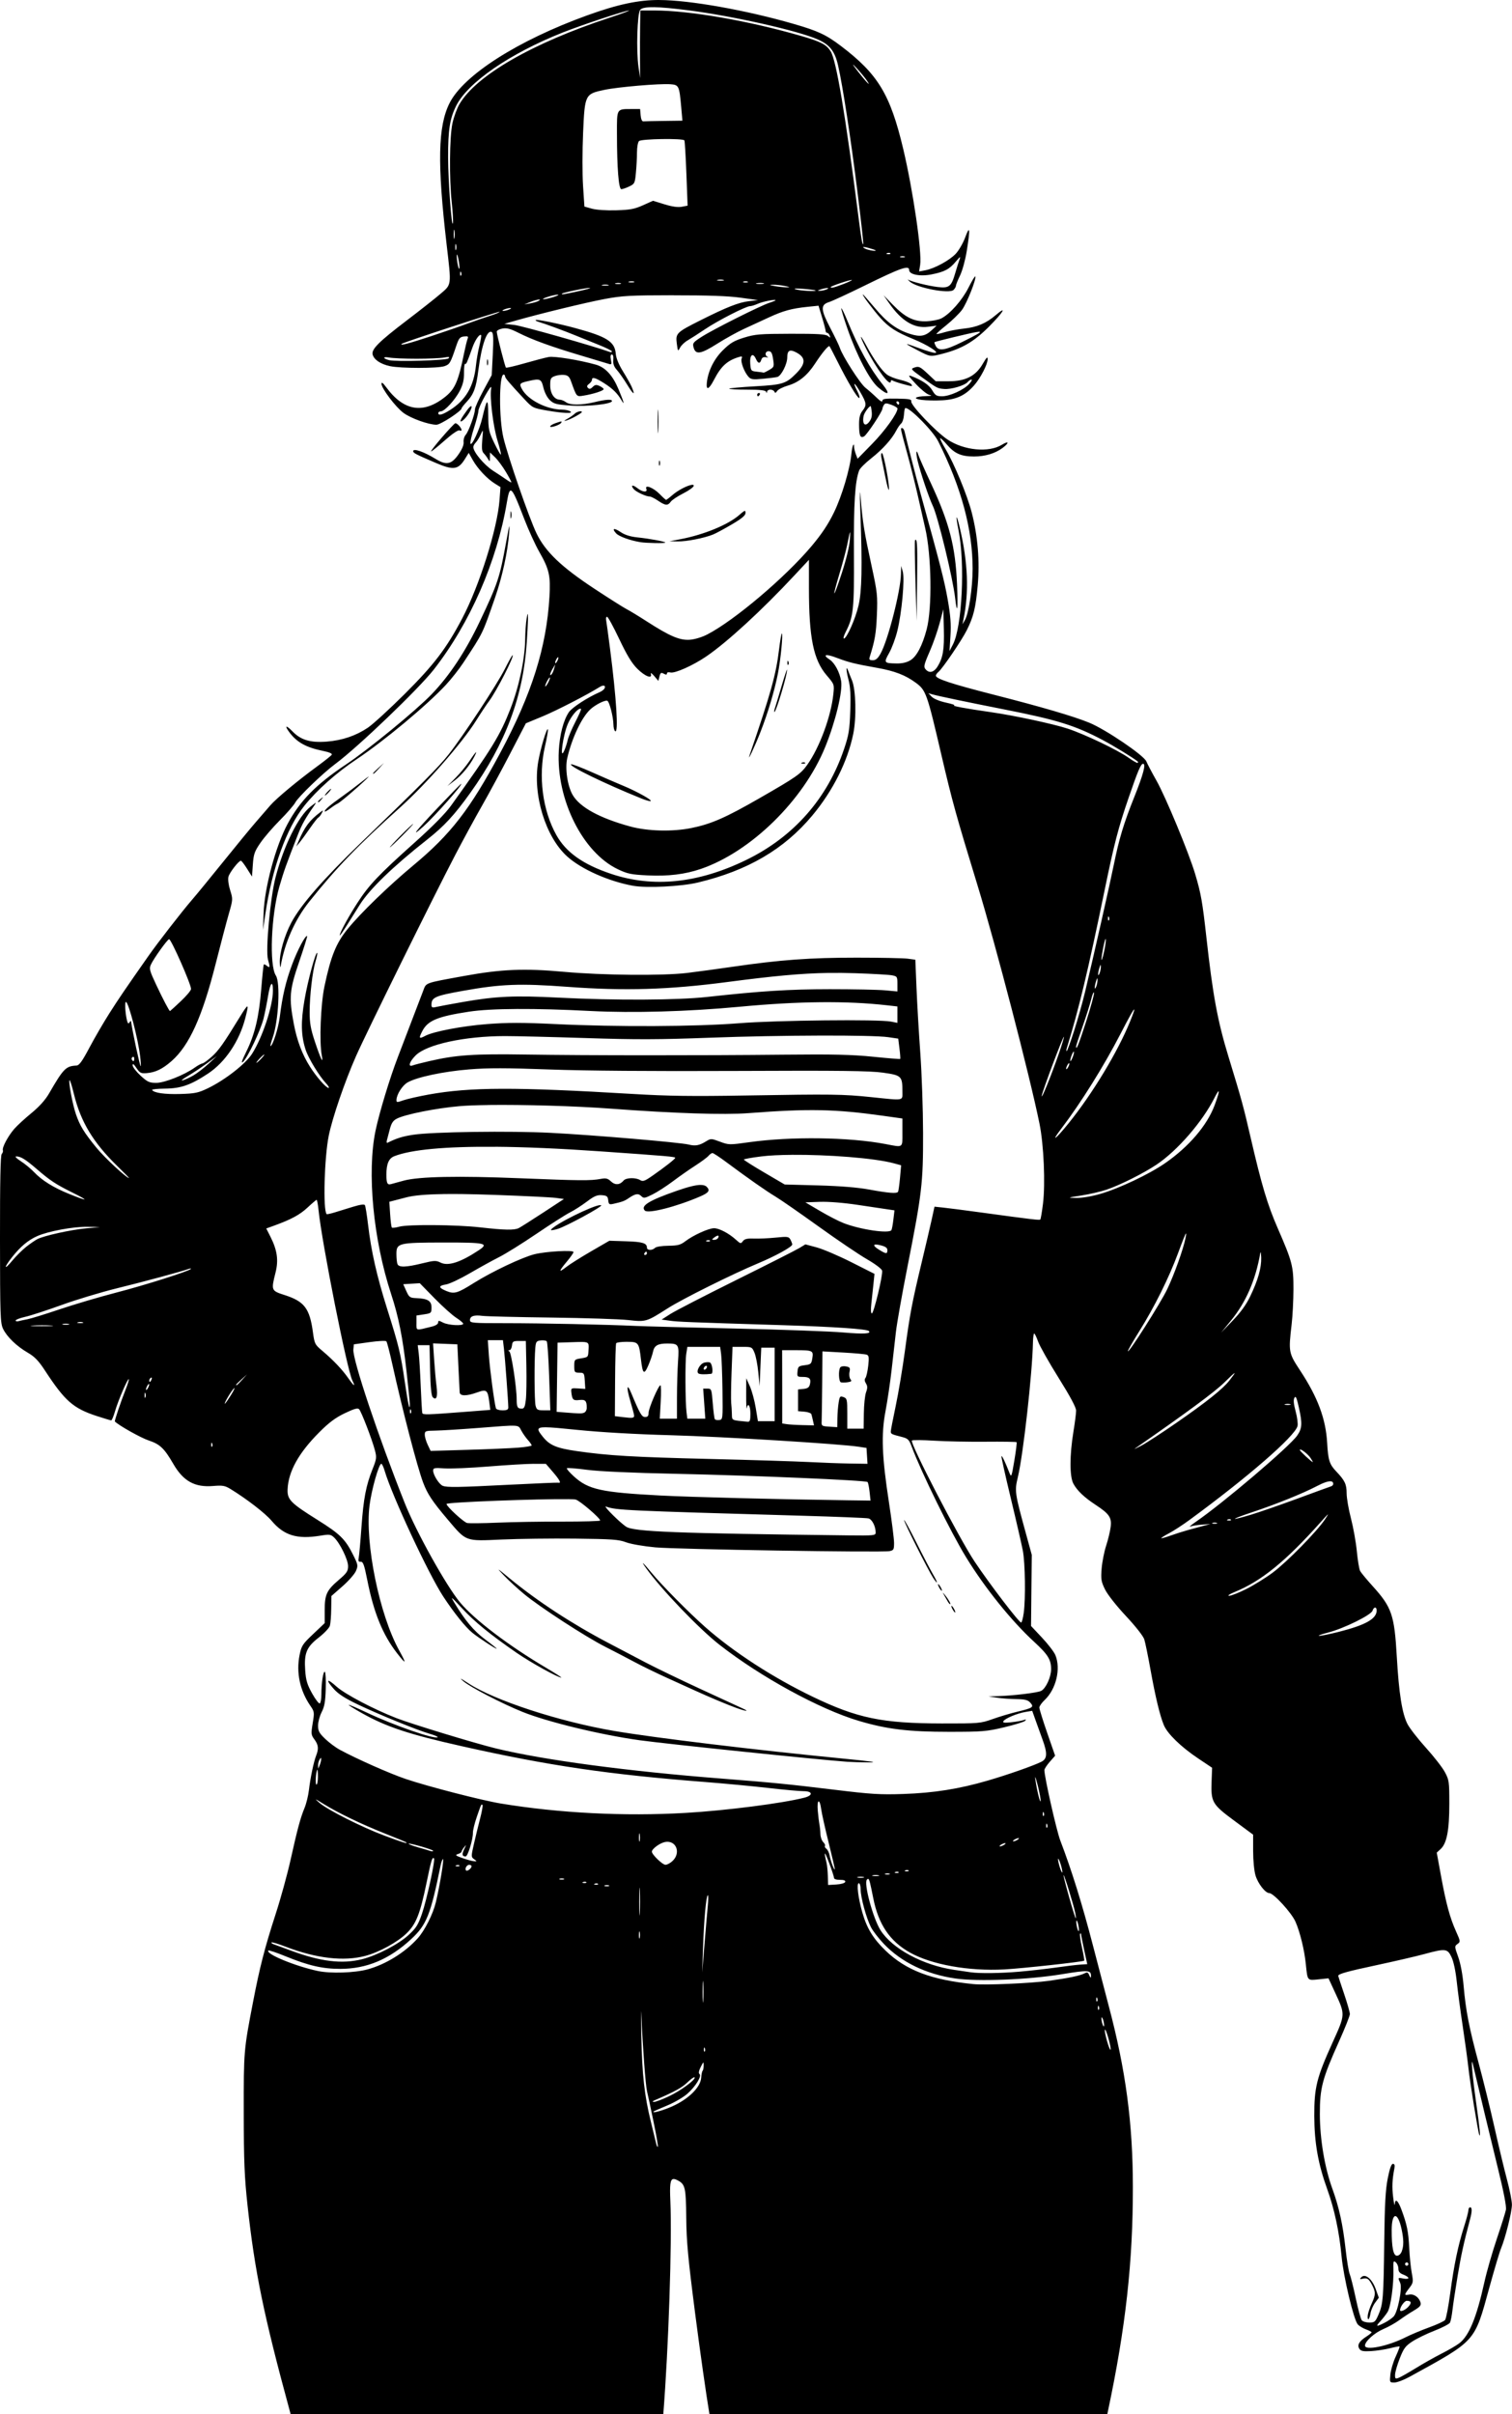 <?xml version="1.0" encoding="UTF-8" standalone="no"?>
<!-- Created with Inkscape (http://www.inkscape.org/) -->

<svg
   width="59.882mm"
   height="95.574mm"
   viewBox="0 0 59.882 95.574"
   version="1.1"
   id="svg5361"
   xml:space="preserve"
   inkscape:version="1.2 (dc2aedaf03, 2022-05-15)"
   sodipodi:docname="Trucker woman.svg"
   xmlns:inkscape="http://www.inkscape.org/namespaces/inkscape"
   xmlns:sodipodi="http://sodipodi.sourceforge.net/DTD/sodipodi-0.dtd"
   xmlns="http://www.w3.org/2000/svg"
   xmlns:svg="http://www.w3.org/2000/svg"
   xmlns:rdf="http://www.w3.org/1999/02/22-rdf-syntax-ns#"
   xmlns:cc="http://creativecommons.org/ns#"
   xmlns:dc="http://purl.org/dc/elements/1.1/"><title
     id="title5401">Trucker woman</title><sodipodi:namedview
     id="namedview5363"
     pagecolor="#ffffff"
     bordercolor="#666666"
     borderopacity="1.0"
     inkscape:showpageshadow="2"
     inkscape:pageopacity="0.0"
     inkscape:pagecheckerboard="0"
     inkscape:deskcolor="#d1d1d1"
     inkscape:document-units="mm"
     showgrid="false"
     inkscape:zoom="0.2509465"
     inkscape:cx="1683.6258"
     inkscape:cy="998.22072"
     inkscape:window-width="1920"
     inkscape:window-height="991"
     inkscape:window-x="-9"
     inkscape:window-y="-9"
     inkscape:window-maximized="1"
     inkscape:current-layer="layer1" /><defs
     id="defs5358" /><g
     inkscape:label="Lager 1"
     inkscape:groupmode="layer"
     id="layer1"
     transform="translate(79.93,-48.984)"><path
       id="path5377"
       style="fill:#000000;stroke-width:0.066"
       d="m -53.81,48.984 c -0.832,-0.004 -1.657,0.172 -2.866,0.609 -2.739,0.99 -4.886,2.358 -5.448,3.47 -0.463,0.916 -0.493,2.383 -0.116,5.616 0.191,1.636 0.201,1.557 -0.25,1.943 -0.209,0.179 -0.814,0.656 -1.345,1.06 -1.092,0.832 -1.391,1.131 -1.337,1.338 0.054,0.205 0.315,0.38 0.687,0.46 0.427,0.092 1.898,0.092 2.16,5e-4 0.207,-0.072 0.235,-0.12 0.46,-0.789 0.106,-0.316 0.147,-0.367 0.311,-0.386 0.16,-0.018 0.182,-0.003 0.141,0.099 -0.026,0.067 -0.09,0.329 -0.142,0.584 -0.219,1.083 -0.353,1.392 -0.732,1.698 -0.871,0.701 -1.648,0.579 -2.345,-0.368 -0.129,-0.175 -0.19,-0.22 -0.19,-0.141 0,0.183 0.561,0.925 0.874,1.155 0.294,0.216 0.994,0.467 1.303,0.467 0.165,0 0.997,-0.543 0.998,-0.651 1.68e-4,-0.024 0.091,-0.14 0.202,-0.258 0.276,-0.295 0.372,-0.555 0.46,-1.245 0.129,-1.012 0.346,-1.629 0.534,-1.513 0.06,0.037 0.069,0.261 0.038,0.875 l -0.042,0.826 -0.332,0.615 c -0.182,0.338 -0.332,0.672 -0.332,0.741 0,0.191 -0.252,0.883 -0.368,1.011 -0.056,0.062 -0.093,0.191 -0.082,0.285 0.013,0.114 -0.059,0.284 -0.211,0.5 -0.274,0.388 -0.474,0.426 -0.893,0.17 -0.474,-0.29 -0.893,-0.435 -0.893,-0.309 0,0.072 0.091,0.119 0.904,0.468 0.688,0.295 0.882,0.268 1.149,-0.164 l 0.147,-0.237 0.161,0.286 c 0.193,0.342 0.565,0.738 0.872,0.929 l 0.224,0.139 -0.037,0.502 c -0.083,1.137 -0.795,3.4 -1.48,4.701 -0.622,1.183 -1.113,1.828 -2.266,2.978 -0.603,0.601 -1.264,1.207 -1.47,1.346 -0.471,0.318 -1.012,0.501 -1.624,0.55 -0.643,0.051 -1.028,-0.062 -1.353,-0.397 -0.275,-0.284 -0.342,-0.246 -0.106,0.06 0.289,0.374 0.655,0.572 1.301,0.704 0.259,0.053 0.383,0.107 0.352,0.154 -0.026,0.04 -0.285,0.246 -0.576,0.459 -0.77,0.563 -1.621,1.271 -1.858,1.546 -0.113,0.131 -0.373,0.432 -0.578,0.668 -0.205,0.236 -0.78,0.936 -1.278,1.554 -0.498,0.618 -1.059,1.303 -1.248,1.521 -0.396,0.459 -1.349,1.686 -1.72,2.216 -0.94,1.341 -1.179,1.692 -1.554,2.282 -0.231,0.364 -0.586,0.974 -0.788,1.356 -0.283,0.534 -0.4,0.696 -0.507,0.702 -0.423,0.021 -0.515,0.115 -1.09,1.108 -0.147,0.254 -0.386,0.52 -0.693,0.772 -0.258,0.211 -0.563,0.491 -0.678,0.622 -0.246,0.28 -0.493,0.741 -0.456,0.851 0.014,0.042 -0.006,0.109 -0.046,0.149 -0.049,0.049 -0.07,1.092 -0.068,3.374 0.003,3.035 0.013,3.322 0.122,3.548 0.153,0.317 0.538,0.689 0.98,0.945 0.269,0.156 0.425,0.318 0.673,0.697 0.798,1.219 1.123,1.504 2.058,1.81 0.289,0.094 0.547,0.172 0.572,0.172 0.026,0 0.096,-0.168 0.155,-0.374 0.121,-0.415 0.5,-1.297 0.541,-1.257 0.014,0.014 -0.038,0.186 -0.115,0.382 -0.193,0.486 -0.458,1.271 -0.437,1.292 0.164,0.164 1.027,0.648 1.343,0.753 0.443,0.147 0.616,0.312 0.97,0.924 0.397,0.686 0.849,0.938 1.575,0.878 0.383,-0.032 0.47,-0.016 0.695,0.121 0.641,0.393 1.374,0.959 1.623,1.254 0.494,0.586 1.009,0.743 1.937,0.591 0.357,-0.059 0.407,-0.052 0.539,0.072 0.23,0.217 0.555,0.88 0.555,1.135 0,0.198 -0.052,0.275 -0.366,0.543 -0.484,0.414 -0.56,0.577 -0.56,1.201 v 0.511 l -0.458,0.434 c -0.422,0.4 -0.464,0.465 -0.537,0.83 -0.14,0.698 0.013,1.41 0.433,2.019 0.153,0.221 0.157,0.253 0.086,0.681 -0.069,0.419 -0.065,0.461 0.068,0.641 0.16,0.216 0.176,0.368 0.069,0.64 -0.096,0.243 -0.229,0.878 -0.288,1.377 -0.026,0.218 -0.103,0.531 -0.171,0.694 -0.164,0.397 -0.28,0.826 -0.554,2.057 -0.126,0.567 -0.392,1.535 -0.592,2.149 -0.431,1.331 -0.627,2.091 -0.892,3.466 -0.371,1.926 -0.373,1.946 -0.37,4.398 0.002,1.93 0.027,2.54 0.15,3.671 0.283,2.603 0.644,4.359 1.671,8.129 0.019,0.069 0.016,0.062 0.034,0.129 h 14.761 c 0.205,-2.59 0.351,-6.815 0.279,-8.436 -0.028,-0.633 -0.009,-0.862 0.125,-0.87 0.045,-0.003 0.103,0.019 0.176,0.058 0.288,0.154 0.318,0.293 0.329,1.486 0.008,0.928 0.07,1.592 0.355,3.803 0.186,1.446 0.435,3.195 0.563,3.959 h 15.759 c 0.012,-0.055 0.013,-0.068 0.025,-0.123 0.7,-3.301 0.988,-5.889 0.986,-8.861 -0.001,-2.536 -0.281,-4.633 -0.959,-7.185 -0.088,-0.332 -0.368,-1.403 -0.622,-2.381 -0.426,-1.641 -0.851,-3.004 -1.294,-4.158 -0.149,-0.389 -0.629,-2.514 -0.629,-2.787 0,-0.047 0.096,-0.195 0.212,-0.328 l 0.213,-0.242 -0.313,-0.901 c -0.172,-0.496 -0.312,-0.947 -0.312,-1.004 5e-4,-0.057 0.094,-0.191 0.208,-0.298 0.457,-0.429 0.651,-1.242 0.426,-1.782 -0.052,-0.125 -0.29,-0.435 -0.529,-0.689 l -0.434,-0.462 0.014,-1.408 0.015,-1.408 -0.218,-0.794 c -0.457,-1.662 -0.467,-1.726 -0.333,-2.283 0.212,-0.884 0.573,-4.1 0.598,-5.339 0.004,-0.191 0.026,-0.347 0.049,-0.347 0.023,0 0.093,0.145 0.156,0.321 0.063,0.177 0.427,0.821 0.809,1.432 0.462,0.738 0.695,1.174 0.695,1.3 0,0.104 -0.048,0.479 -0.106,0.833 -0.153,0.936 -0.154,1.777 -0.002,2.059 0.147,0.273 0.427,0.54 0.868,0.83 0.553,0.363 0.654,0.508 0.609,0.878 -0.021,0.174 -0.102,0.51 -0.179,0.746 -0.077,0.236 -0.158,0.644 -0.179,0.906 -0.034,0.423 -0.018,0.516 0.134,0.827 0.1,0.203 0.448,0.646 0.828,1.052 0.384,0.411 0.685,0.794 0.727,0.925 0.039,0.123 0.148,0.655 0.243,1.183 0.195,1.085 0.377,1.842 0.532,2.212 0.143,0.343 0.677,0.861 1.351,1.313 l 0.56,0.375 -0.02,0.528 c -0.031,0.83 0.019,0.918 0.891,1.563 l 0.754,0.558 v 0.65 c 0,0.376 0.04,0.784 0.095,0.967 0.097,0.322 0.389,0.696 0.544,0.696 0.17,0 0.883,0.778 1.039,1.135 0.18,0.412 0.352,1.114 0.409,1.676 0.068,0.67 0.053,0.652 0.504,0.604 l 0.394,-0.041 0.267,0.577 c 0.4,0.865 0.4,0.847 -0.103,1.958 -0.635,1.401 -0.731,1.788 -0.727,2.92 0.004,1.068 0.152,1.896 0.518,2.909 0.278,0.767 0.472,1.682 0.563,2.648 0.077,0.819 0.481,2.512 0.642,2.691 0.058,0.064 0.205,0.153 0.327,0.197 0.122,0.044 0.221,0.097 0.219,0.117 -0.002,0.02 -0.096,0.096 -0.209,0.169 -0.282,0.181 -0.37,0.332 -0.276,0.479 0.059,0.093 0.149,0.112 0.463,0.094 0.214,-0.012 0.551,-0.063 0.75,-0.113 0.199,-0.05 0.37,-0.082 0.381,-0.071 0.011,0.011 -0.059,0.195 -0.157,0.408 -0.098,0.213 -0.191,0.53 -0.208,0.704 -0.03,0.313 -0.028,0.317 0.16,0.316 0.105,-7.5e-4 0.369,-0.1 0.587,-0.219 2.665,-1.464 2.574,-1.362 3.17,-3.529 0.198,-0.72 0.407,-1.422 0.465,-1.56 0.173,-0.412 0.432,-1.45 0.432,-1.733 3.5e-5,-0.145 -0.088,-0.592 -0.195,-0.992 -0.107,-0.4 -0.33,-1.327 -0.494,-2.061 -0.165,-0.733 -0.447,-1.879 -0.627,-2.546 -0.383,-1.421 -0.509,-2.07 -0.597,-3.065 -0.039,-0.446 -0.122,-0.89 -0.215,-1.147 -0.147,-0.409 -0.148,-0.422 -0.027,-0.51 0.121,-0.088 0.119,-0.104 -0.058,-0.498 -0.244,-0.543 -0.394,-1.098 -0.596,-2.201 l -0.168,-0.918 0.157,-0.145 c 0.242,-0.224 0.341,-0.744 0.341,-1.789 -2.02e-4,-0.879 -0.009,-0.943 -0.178,-1.257 -0.098,-0.182 -0.434,-0.613 -0.747,-0.959 -0.313,-0.346 -0.642,-0.768 -0.731,-0.939 -0.213,-0.411 -0.341,-1.214 -0.424,-2.665 -0.095,-1.656 -0.198,-1.959 -0.953,-2.793 -0.238,-0.263 -0.463,-0.535 -0.5,-0.604 -0.037,-0.069 -0.095,-0.419 -0.13,-0.778 -0.034,-0.359 -0.14,-0.946 -0.233,-1.305 -0.094,-0.359 -0.171,-0.806 -0.171,-0.994 0,-0.357 -0.072,-0.507 -0.415,-0.867 -0.265,-0.278 -0.318,-0.445 -0.356,-1.124 -0.054,-0.955 -0.373,-1.81 -1.07,-2.868 -0.458,-0.695 -0.465,-0.734 -0.337,-1.828 0.038,-0.327 0.071,-0.952 0.072,-1.389 0.002,-0.908 -0.045,-1.091 -0.622,-2.414 -0.407,-0.932 -0.638,-1.707 -1.069,-3.571 -0.295,-1.277 -0.357,-1.505 -0.888,-3.241 -0.425,-1.391 -0.615,-2.42 -0.868,-4.696 -0.157,-1.415 -0.215,-1.744 -0.444,-2.513 -0.248,-0.835 -1.17,-3.06 -1.535,-3.704 -0.175,-0.309 -0.355,-0.651 -0.401,-0.761 -0.1,-0.241 -1.615,-1.267 -2.262,-1.531 -0.62,-0.254 -1.881,-0.623 -3.797,-1.112 -1.666,-0.426 -2.277,-0.627 -2.277,-0.751 0,-0.034 0.047,-0.101 0.105,-0.149 0.162,-0.135 0.916,-1.243 1.117,-1.642 0.27,-0.537 0.355,-0.885 0.436,-1.775 0.087,-0.958 0.004,-1.963 -0.239,-2.901 -0.179,-0.689 -0.69,-1.924 -1.038,-2.507 -0.13,-0.218 -0.224,-0.409 -0.209,-0.425 0.015,-0.015 0.137,0.1 0.271,0.257 0.301,0.351 0.563,0.466 1.068,0.466 0.438,0 0.834,-0.118 1.132,-0.339 0.275,-0.203 0.255,-0.3 -0.026,-0.126 -0.521,0.322 -1.504,0.228 -2.155,-0.207 -0.466,-0.311 -1.472,-1.369 -1.435,-1.51 0.021,-0.082 -0.075,-0.101 -0.559,-0.109 -0.475,-0.008 -0.584,0.008 -0.584,0.087 0,0.062 -0.082,0.017 -0.225,-0.122 -0.124,-0.121 -0.325,-0.298 -0.446,-0.394 -0.213,-0.168 -0.915,-1.264 -1.017,-1.587 -0.027,-0.086 -0.196,-0.435 -0.374,-0.776 -0.385,-0.735 -0.395,-0.922 -0.053,-1.03 0.127,-0.04 0.752,-0.329 1.389,-0.642 1.469,-0.722 1.786,-0.832 1.786,-0.624 0,0.176 0.432,0.26 0.882,0.171 0.518,-0.102 0.71,-0.203 0.968,-0.512 0.166,-0.198 0.196,-0.216 0.146,-0.084 -0.034,0.091 -0.112,0.336 -0.172,0.544 -0.155,0.535 -0.241,0.603 -0.694,0.55 -0.37,-0.043 -1.036,-0.209 -1.166,-0.29 -0.038,-0.024 -0.012,0.009 0.057,0.073 0.273,0.25 1.571,0.498 1.737,0.332 0.052,-0.052 0.094,-0.126 0.094,-0.165 0,-0.039 0.074,-0.223 0.164,-0.409 0.09,-0.185 0.209,-0.62 0.264,-0.966 0.143,-0.893 0.126,-1.044 -0.062,-0.538 -0.086,0.232 -0.256,0.524 -0.377,0.651 -0.253,0.264 -0.843,0.583 -1.202,0.65 l -0.246,0.046 0.042,-0.26 c 0.078,-0.485 -0.283,-2.955 -0.669,-4.583 -0.515,-2.172 -1,-2.972 -2.48,-4.092 -0.58,-0.439 -0.903,-0.589 -1.87,-0.868 -1.873,-0.541 -4.103,-0.938 -5.302,-0.943 z m -0.226,0.284 c 0.311,0.004 0.766,0.046 1.398,0.128 1.753,0.226 4.312,0.803 5.092,1.148 0.478,0.211 0.679,0.468 0.807,1.028 0.186,0.818 0.496,2.839 0.763,4.967 0.143,1.145 0.249,2.093 0.235,2.108 -0.037,0.037 -0.076,-0.184 -0.191,-1.081 -0.519,-4.062 -0.876,-6.186 -1.099,-6.547 -0.169,-0.273 -0.384,-0.385 -1.19,-0.617 -2.069,-0.597 -4.408,-1.003 -5.784,-1.003 h -0.565 l -0.009,0.612 c -0.005,0.336 -0.007,0.939 -0.004,1.339 l 0.004,0.727 -0.066,-0.463 c -0.091,-0.638 -0.046,-2.103 0.069,-2.241 0.061,-0.073 0.229,-0.108 0.54,-0.104 z m -0.985,0.133 c 0.048,0.002 -0.3,0.131 -0.773,0.286 -3.06,1.007 -5.274,2.282 -5.942,3.423 -0.099,0.169 -0.223,0.511 -0.276,0.761 -0.116,0.546 -0.13,2.178 -0.027,3.124 0.039,0.362 0.061,0.727 0.048,0.813 -0.046,0.301 -0.19,-1.643 -0.192,-2.59 -0.002,-1.101 0.067,-1.539 0.322,-2.049 0.462,-0.924 2.127,-2.069 4.215,-2.897 0.75,-0.298 2.494,-0.876 2.625,-0.87 z m 8.874,2.143 c -7.75e-4,-0.012 0.045,0.03 0.141,0.135 0.134,0.145 0.302,0.346 0.374,0.446 0.2,0.278 0.106,0.217 -0.148,-0.097 -0.236,-0.291 -0.365,-0.464 -0.367,-0.485 z m -7.238,0.774 c 0.343,0.026 0.358,0.059 0.434,0.908 l 0.047,0.536 -0.734,0.01 c -0.404,0.005 -0.772,0.013 -0.817,0.017 -0.049,0.004 -0.091,-0.093 -0.103,-0.241 l -0.021,-0.248 -0.31,9e-4 c -0.635,0.002 -0.608,-0.041 -0.607,0.982 5e-4,1.343 0.067,2.191 0.173,2.191 0.048,0 0.188,-0.048 0.312,-0.107 0.214,-0.102 0.227,-0.128 0.266,-0.546 0.023,-0.241 0.042,-0.604 0.042,-0.805 2.5e-4,-0.202 0.036,-0.403 0.08,-0.446 0.09,-0.09 1.742,-0.115 1.797,-0.028 0.018,0.028 0.053,0.621 0.08,1.318 l 0.048,1.266 -0.231,0.044 c -0.156,0.029 -0.38,-0.003 -0.686,-0.097 l -0.454,-0.14 -0.399,0.179 c -0.332,0.149 -0.509,0.182 -1.06,0.198 -0.391,0.011 -0.783,-0.015 -0.959,-0.064 l -0.298,-0.083 -0.054,-0.822 c -0.03,-0.452 -0.029,-1.396 0.002,-2.097 0.066,-1.523 0.075,-1.541 0.848,-1.703 0.543,-0.114 2.186,-0.254 2.606,-0.222 z m -8.558,5.758 c 0.003,0.003 0.007,0.014 0.011,0.034 0.016,0.082 0.016,0.216 0,0.298 -0.016,0.082 -0.029,0.015 -0.029,-0.149 0,-0.123 0.007,-0.191 0.018,-0.183 z m 0.064,0.568 c 0.004,0.004 0.008,0.014 0.012,0.03 h 1.29e-4 c 0.017,0.064 0.016,0.154 -0.003,0.198 -0.018,0.045 -0.032,-0.008 -0.03,-0.117 10e-4,-0.082 0.01,-0.123 0.021,-0.111 z m 16.175,0.121 c 0.036,0.002 0.094,0.014 0.165,0.033 0.142,0.039 0.271,0.083 0.286,0.097 0.015,0.014 -0.015,0.023 -0.066,0.018 -0.173,-0.014 -0.358,-0.071 -0.419,-0.129 -0.017,-0.016 -0.003,-0.022 0.033,-0.02 z m 0.981,0.23 c 0.023,9.5e-4 0.043,0.007 0.054,0.018 0.022,0.022 -0.017,0.038 -0.087,0.035 -0.077,-0.003 -0.093,-0.019 -0.04,-0.04 0.024,-0.01 0.05,-0.014 0.073,-0.013 z m -17.109,0.068 c 0.012,-0.005 0.034,0.065 0.058,0.188 0.032,0.164 0.049,0.327 0.037,0.363 -0.028,0.086 -0.112,-0.339 -0.103,-0.52 9.98e-4,-0.019 0.004,-0.029 0.007,-0.031 z m 17.644,0.064 c 0.03,0 0.06,0.004 0.083,0.014 0.045,0.018 0.008,0.033 -0.083,0.033 -0.091,0 -0.128,-0.015 -0.083,-0.033 0.023,-0.009 0.053,-0.014 0.083,-0.014 z m -17.507,0.612 c 0.007,-0.007 0.016,0.002 0.027,0.029 0.019,0.048 0.017,0.105 -0.005,0.127 -0.022,0.022 -0.038,-0.017 -0.035,-0.087 0.002,-0.039 0.006,-0.062 0.013,-0.069 z m 20.388,0.188 c -0.016,-0.016 -0.136,0.187 -0.269,0.45 -0.249,0.494 -0.725,1.033 -1.07,1.211 -0.109,0.056 -0.374,0.108 -0.589,0.116 -0.501,0.018 -0.846,-0.152 -1.338,-0.658 l -0.363,-0.373 0.225,0.323 c 0.486,0.696 0.986,0.998 1.532,0.926 l 0.343,-0.045 -0.191,0.177 c -0.262,0.243 -0.458,0.277 -0.857,0.152 -0.529,-0.167 -0.912,-0.448 -1.398,-1.029 -0.247,-0.295 -0.46,-0.536 -0.475,-0.536 -0.048,0 0.406,0.609 0.7,0.937 0.326,0.365 0.63,0.559 1.299,0.831 0.553,0.225 1.059,0.547 0.858,0.546 -0.072,-1.3e-4 -0.365,-0.088 -0.651,-0.194 -0.602,-0.225 -0.608,-0.205 -0.029,0.096 0.498,0.259 0.491,0.258 0.994,0.128 0.753,-0.195 1.231,-0.475 1.819,-1.064 0.571,-0.572 0.744,-0.864 0.274,-0.462 -0.379,0.325 -0.746,0.48 -1.259,0.534 -0.242,0.025 -0.582,0.089 -0.755,0.141 -0.173,0.052 -0.324,0.085 -0.336,0.074 -0.011,-0.011 0.163,-0.168 0.388,-0.347 0.225,-0.18 0.504,-0.451 0.62,-0.603 0.192,-0.253 0.593,-1.263 0.527,-1.329 z m -10.089,0.126 c 0.042,0 0.084,0.004 0.116,0.013 0.064,0.017 0.012,0.03 -0.116,0.03 -0.127,0 -0.179,-0.014 -0.116,-0.03 0.032,-0.008 0.074,-0.013 0.116,-0.013 z m 5.204,0.016 c 0.013,0.013 -0.144,0.087 -0.348,0.165 -0.363,0.139 -0.491,0.169 -0.491,0.115 0,-0.038 0.811,-0.308 0.839,-0.28 z m -8.718,0.051 c 0.036,4.5e-4 0.069,0.005 0.092,0.014 0.045,0.018 -0.008,0.032 -0.117,0.031 -0.109,-0.001 -0.146,-0.016 -0.082,-0.033 0.032,-0.008 0.071,-0.012 0.107,-0.012 z m 4.505,1.29e-4 c 0.03,0 0.06,0.004 0.083,0.014 0.045,0.018 0.008,0.033 -0.083,0.033 -0.091,0 -0.128,-0.015 -0.083,-0.033 0.023,-0.009 0.053,-0.014 0.083,-0.014 z m 0.587,0.065 c 0.048,2.41e-4 0.094,0.005 0.125,0.013 0.063,0.017 -0.004,0.029 -0.15,0.029 -0.145,-7.25e-4 -0.197,-0.014 -0.115,-0.03 0.041,-0.008 0.091,-0.012 0.139,-0.011 z m -5.621,6.5e-4 c 0.036,4.5e-4 0.069,0.005 0.092,0.014 0.045,0.018 -0.008,0.032 -0.117,0.03 -0.109,-0.001 -0.146,-0.016 -0.082,-0.033 0.032,-0.008 0.071,-0.012 0.107,-0.012 z m -0.521,0.066 c 0.042,0 0.084,0.004 0.116,0.012 0.064,0.017 0.012,0.03 -0.116,0.03 -0.127,0 -0.179,-0.014 -0.116,-0.03 0.032,-0.008 0.074,-0.012 0.116,-0.012 z m 6.647,0.005 c 0.109,-0.003 0.317,0.019 0.463,0.049 0.219,0.045 0.23,0.054 0.066,0.053 -0.109,-9.75e-4 -0.317,-0.023 -0.463,-0.049 -0.225,-0.04 -0.235,-0.048 -0.066,-0.053 z m -7.254,0.126 c 0.061,0.004 -0.141,0.062 -0.451,0.129 -0.604,0.132 -0.701,0.146 -0.652,0.097 0.045,-0.045 0.969,-0.235 1.103,-0.227 z m 9.403,0.005 c 0.051,0 0.052,0.018 -0.032,0.054 -0.073,0.031 -0.192,0.056 -0.265,0.055 -0.106,-0.002 -0.1,-0.012 0.033,-0.055 0.113,-0.036 0.213,-0.054 0.264,-0.054 z m -1.256,0.019 c 0.051,-0.003 0.151,0.001 0.298,0.013 0.255,0.021 0.475,0.049 0.49,0.063 0.054,0.049 -0.626,0.011 -0.788,-0.045 -0.052,-0.018 -0.051,-0.029 0,-0.032 z m -9.424,0.243 c 0.073,-3.75e-4 -0.002,0.042 -0.165,0.093 -0.164,0.052 -0.342,0.091 -0.397,0.088 -0.136,-0.008 0.398,-0.18 0.562,-0.181 z m 4.596,0.026 c 1.355,-0.002 2.163,0.027 2.645,0.094 l 0.694,0.096 -0.364,0.043 c -0.404,0.048 -0.882,0.237 -1.918,0.757 -0.948,0.476 -0.988,0.515 -0.935,0.92 0.041,0.316 0.045,0.321 0.13,0.16 0.048,-0.091 0.182,-0.219 0.298,-0.285 0.115,-0.066 0.427,-0.266 0.693,-0.445 0.508,-0.342 1.624,-0.912 1.784,-0.912 0.052,0 0.188,-0.042 0.302,-0.093 0.2,-0.089 0.704,-0.189 0.704,-0.14 0,0.013 -0.112,0.059 -0.248,0.103 -0.345,0.11 -2.219,1.05 -2.673,1.341 -0.346,0.222 -0.371,0.255 -0.326,0.424 0.08,0.299 0.282,0.268 0.931,-0.143 0.321,-0.203 0.802,-0.47 1.069,-0.592 0.268,-0.122 0.71,-0.326 0.982,-0.453 0.565,-0.262 0.905,-0.355 1.529,-0.419 l 0.438,-0.045 0.141,0.465 c 0.078,0.256 0.141,0.498 0.141,0.537 0,0.04 0.027,0.072 0.059,0.072 0.032,0 0.078,0.049 0.101,0.109 0.036,0.095 0.027,0.097 -0.069,0.017 -0.087,-0.072 -0.403,-0.091 -1.473,-0.089 -1.221,0.003 -1.412,0.018 -1.846,0.152 -0.398,0.123 -0.547,0.211 -0.835,0.493 -0.355,0.348 -0.592,0.824 -0.642,1.286 -0.035,0.326 0.081,0.282 0.283,-0.108 0.277,-0.535 0.518,-0.758 0.978,-0.9 0.131,-0.041 0.151,-0.03 0.116,0.061 -0.049,0.126 0.106,0.535 0.271,0.718 0.097,0.107 0.173,0.118 0.576,0.08 0.255,-0.024 0.511,-0.056 0.568,-0.072 0.156,-0.044 0.392,-0.51 0.392,-0.775 0,-0.269 0.095,-0.328 0.335,-0.207 0.408,0.206 0.412,0.449 0.014,0.848 -0.4,0.402 -0.532,0.443 -1.62,0.504 -0.545,0.031 -1.007,0.073 -1.028,0.094 -0.021,0.021 0.292,0.038 0.695,0.038 0.525,0 0.742,0.024 0.766,0.083 0.027,0.066 0.034,0.066 0.038,0 0.003,-0.045 0.062,-0.083 0.132,-0.083 0.07,0 0.142,0.037 0.161,0.083 0.025,0.06 0.054,0.052 0.106,-0.029 0.039,-0.061 0.234,-0.159 0.433,-0.217 0.422,-0.123 0.761,-0.397 1.065,-0.862 0.279,-0.427 0.535,-0.736 0.575,-0.694 0.017,0.018 0.157,0.286 0.312,0.595 0.396,0.795 0.788,1.455 0.864,1.455 0.036,0 0.002,-0.122 -0.074,-0.271 -0.208,-0.407 -0.119,-0.373 0.123,0.047 0.247,0.431 0.256,0.51 0.079,0.735 -0.094,0.12 -0.132,0.268 -0.132,0.517 0,0.462 0.045,0.575 0.197,0.493 0.114,-0.061 0.728,-0.987 0.73,-1.101 5.5e-4,-0.031 0.027,-0.098 0.058,-0.147 0.048,-0.075 0.097,-0.076 0.297,-0.003 0.132,0.048 0.24,0.114 0.24,0.148 0,0.188 -0.497,0.881 -1.002,1.396 l -0.579,0.592 -0.069,-0.183 c -0.038,-0.1 -0.069,-0.23 -0.069,-0.288 0,-0.214 -0.079,-0.019 -0.104,0.258 -0.055,0.603 -0.377,1.689 -0.692,2.336 -0.229,0.471 -0.485,0.855 -0.887,1.334 -1.04,1.236 -3.047,2.936 -4.13,3.498 -0.21,0.109 -0.495,0.195 -0.694,0.21 -0.398,0.029 -0.796,-0.141 -1.711,-0.731 -0.316,-0.204 -0.672,-0.42 -0.791,-0.481 -0.119,-0.06 -0.693,-0.424 -1.275,-0.807 -1.314,-0.865 -1.945,-1.47 -2.296,-2.198 -0.29,-0.602 -1.123,-3.011 -1.307,-3.777 -0.182,-0.758 -0.177,-2.505 0.007,-2.505 0.031,0 0.057,0.03 0.057,0.068 0,0.068 0.148,0.244 0.761,0.902 0.324,0.348 0.343,0.357 0.893,0.453 0.662,0.115 1.077,0.13 0.926,0.032 -0.055,-0.035 -0.194,-0.065 -0.311,-0.065 -0.62,-0.003 -1.371,-0.387 -1.602,-0.819 -0.111,-0.207 -0.091,-0.234 0.238,-0.31 0.486,-0.113 0.53,-0.094 0.615,0.261 0.046,0.19 0.15,0.392 0.255,0.491 0.156,0.148 0.256,0.174 0.823,0.215 0.654,0.047 1.636,-0.06 1.636,-0.179 0,-0.081 -0.238,-0.066 -0.694,0.044 -0.511,0.123 -0.966,0.124 -1.128,7.5e-4 -0.071,-0.053 -0.18,-0.098 -0.244,-0.099 -0.218,-0.004 -0.38,-0.245 -0.38,-0.566 0,-0.264 0.021,-0.307 0.178,-0.367 0.098,-0.037 0.265,-0.059 0.37,-0.048 0.152,0.016 0.21,0.068 0.276,0.251 0.229,0.636 0.211,0.616 0.507,0.568 0.374,-0.06 0.785,-0.193 0.785,-0.255 0,-0.028 -0.073,-0.085 -0.161,-0.125 -0.131,-0.06 -0.182,-0.052 -0.273,0.039 -0.083,0.083 -0.131,0.093 -0.186,0.037 -0.054,-0.055 -0.043,-0.097 0.042,-0.16 0.064,-0.047 0.116,-0.119 0.116,-0.161 0,-0.125 0.136,-0.087 0.49,0.139 0.33,0.21 0.521,0.399 0.681,0.673 0.138,0.236 0.093,0.072 -0.118,-0.434 -0.23,-0.553 -0.524,-0.873 -0.899,-0.978 -0.652,-0.183 -1.64,-0.344 -1.866,-0.303 -0.132,0.024 -0.561,0.136 -0.952,0.248 -0.391,0.112 -0.726,0.19 -0.743,0.172 -0.039,-0.039 -0.364,-1.311 -0.364,-1.423 0,-0.045 0.1,-0.1 0.222,-0.123 0.173,-0.032 0.314,0.005 0.633,0.166 0.553,0.279 1.292,0.548 2.484,0.903 0.546,0.163 1.044,0.312 1.108,0.333 0.099,0.032 0.11,0.007 0.074,-0.168 -0.028,-0.138 -0.015,-0.206 0.037,-0.206 0.049,0 0.071,0.081 0.058,0.215 -0.015,0.155 0.025,0.266 0.145,0.4 0.091,0.102 0.277,0.368 0.413,0.591 0.244,0.399 0.325,0.433 0.168,0.07 -0.044,-0.102 -0.199,-0.376 -0.343,-0.609 -0.167,-0.269 -0.271,-0.523 -0.285,-0.692 -0.038,-0.484 -0.348,-0.681 -1.606,-1.022 -0.651,-0.177 -1.531,-0.355 -1.568,-0.318 -0.016,0.016 0.04,0.049 0.124,0.074 0.235,0.068 1.036,0.363 1.443,0.531 0.2,0.083 0.609,0.248 0.909,0.368 0.3,0.119 0.546,0.241 0.546,0.269 0,0.029 -0.037,0.038 -0.083,0.022 -0.661,-0.239 -3.489,-1.039 -3.785,-1.07 l -0.395,-0.042 0.428,-0.123 c 0.953,-0.273 2.79,-0.72 3.537,-0.86 0.706,-0.132 1.009,-0.149 2.745,-0.151 z m -5.359,0.169 c 0.07,-0.009 0.086,0.007 0.002,0.055 -0.055,0.031 -0.203,0.075 -0.331,0.097 l -0.231,0.04 0.231,-0.094 c 0.134,-0.054 0.259,-0.089 0.329,-0.098 z m -1.122,0.334 c 0.063,0 0.05,0.021 -0.033,0.057 -0.073,0.031 -0.177,0.057 -0.231,0.057 -0.063,0 -0.05,-0.021 0.033,-0.057 0.073,-0.031 0.177,-0.057 0.231,-0.057 z m 13.118,0.011 c -0.015,0.015 0.096,0.381 0.246,0.814 0.366,1.052 0.877,2.029 1.212,2.315 0.404,0.345 0.503,0.287 0.185,-0.108 -0.51,-0.634 -0.951,-1.429 -1.404,-2.532 -0.116,-0.284 -0.224,-0.504 -0.239,-0.489 z m -13.533,0.139 c 0.016,0.016 -0.159,0.089 -0.39,0.162 -0.231,0.073 -0.628,0.21 -0.883,0.306 -0.255,0.096 -0.908,0.321 -1.452,0.501 -0.876,0.289 -1.242,0.384 -1.155,0.3 0.058,-0.057 3.851,-1.297 3.879,-1.269 z m 19.013,0.793 c 0.065,0.015 -0.13,0.123 -0.705,0.408 -0.658,0.327 -0.92,0.366 -1.033,0.155 -0.041,-0.076 -0.064,-0.145 -0.052,-0.154 0.037,-0.028 1.398,-0.357 1.642,-0.397 0.075,-0.012 0.126,-0.018 0.147,-0.013 z m -19.773,0.12 c 0.011,-0.002 0.02,0.001 0.028,0.009 0.016,0.016 -0.014,0.203 -0.067,0.417 -0.053,0.213 -0.115,0.566 -0.137,0.784 -0.086,0.826 -0.401,1.367 -1.024,1.763 -0.307,0.194 -0.469,0.237 -0.469,0.122 0,-0.036 0.045,-0.066 0.099,-0.066 0.152,0 0.576,-0.462 0.76,-0.829 0.121,-0.24 0.164,-0.43 0.161,-0.705 -0.002,-0.207 0.017,-0.364 0.042,-0.348 0.046,0.028 0.07,-0.027 0.292,-0.649 0.094,-0.264 0.24,-0.487 0.316,-0.498 z m 15.069,0.081 c -0.004,0.021 0.058,0.171 0.191,0.433 0.421,0.833 0.993,1.592 0.993,1.318 0,-0.037 0.033,-0.047 0.074,-0.022 0.041,0.025 0.212,0.084 0.38,0.13 0.404,0.111 0.434,0.112 0.348,0.008 -0.04,-0.049 -0.236,-0.125 -0.434,-0.169 -0.198,-0.044 -0.437,-0.141 -0.53,-0.214 -0.203,-0.159 -0.517,-0.604 -0.811,-1.149 -0.135,-0.25 -0.206,-0.356 -0.211,-0.335 z m -3.653,0.566 c 0.091,0 0.134,0.065 0.165,0.248 0.061,0.368 0.058,0.375 -0.15,0.498 -0.106,0.062 -0.202,0.108 -0.215,0.102 -0.013,-0.006 -0.132,-0.023 -0.265,-0.037 -0.234,-0.025 -0.242,-0.035 -0.265,-0.319 -0.027,-0.34 0.103,-0.454 0.222,-0.194 0.089,0.196 0.163,0.209 0.217,0.039 0.027,-0.086 0.085,-0.117 0.186,-0.099 0.081,0.015 0.109,0.009 0.064,-0.012 -0.128,-0.061 -0.098,-0.227 0.041,-0.227 z m -12.671,0.23 c 0.027,0.005 0.021,0.023 -0.01,0.054 -0.082,0.082 -2.081,0.141 -2.355,0.069 -0.257,-0.067 -0.252,-0.149 0.006,-0.102 0.142,0.026 0.631,0.047 1.086,0.047 0.455,0 0.943,-0.021 1.085,-0.047 0.101,-0.018 0.162,-0.026 0.189,-0.021 z m 21.312,0.03 c -0.028,0.019 -0.078,0.095 -0.161,0.238 -0.279,0.486 -0.683,0.692 -1.357,0.692 H -42.87 l -0.325,-0.304 c -0.288,-0.269 -0.346,-0.297 -0.503,-0.245 -0.177,0.059 -0.175,0.062 0.274,0.387 0.609,0.44 0.616,0.444 0.886,0.467 0.274,0.024 0.818,-0.137 0.933,-0.276 0.044,-0.053 0.111,-0.096 0.149,-0.096 0.038,0 -0.003,0.078 -0.091,0.174 -0.218,0.237 -0.767,0.486 -1.072,0.487 -0.217,5e-4 -0.269,-0.031 -0.388,-0.234 -0.128,-0.217 -0.398,-0.4 -0.831,-0.565 -0.145,-0.055 -0.112,7.5e-4 0.184,0.317 0.198,0.211 0.434,0.402 0.525,0.425 0.129,0.033 0.105,0.043 -0.11,0.05 -0.458,0.013 -0.567,0.101 -0.187,0.15 0.182,0.024 0.551,0.031 0.821,0.016 0.558,-0.031 0.907,-0.194 1.253,-0.589 0.256,-0.292 0.538,-0.837 0.537,-1.04 -1.19e-4,-0.029 -0.003,-0.048 -0.01,-0.056 -0.005,-0.006 -0.012,-0.006 -0.021,-2.5e-4 z m -19.775,0.059 c -0.011,-0.012 -0.02,0.029 -0.021,0.111 -0.001,0.109 0.012,0.162 0.03,0.117 0.018,-0.045 0.019,-0.134 0.003,-0.198 -0.004,-0.016 -0.008,-0.026 -0.012,-0.03 z m 0.144,1.1 c 0.005,0.009 0.004,0.033 -0.002,0.07 -0.059,0.346 0.083,1.502 0.252,2.048 0.089,0.29 0.15,0.539 0.134,0.555 -0.016,0.016 -0.133,-0.191 -0.262,-0.458 -0.215,-0.449 -0.234,-0.536 -0.238,-1.117 -0.005,-0.692 -0.051,-0.667 -0.235,0.123 -0.108,0.465 -0.426,1.148 -0.471,1.014 -0.016,-0.046 0.048,-0.324 0.143,-0.616 0.094,-0.292 0.173,-0.596 0.174,-0.676 0.002,-0.08 0.123,-0.353 0.27,-0.608 0.149,-0.259 0.22,-0.361 0.235,-0.334 z m 10.607,0.235 c -0.039,0 -0.07,0.03 -0.07,0.066 0,0.036 0.013,0.066 0.029,0.066 0.016,0 0.048,-0.03 0.07,-0.066 0.022,-0.036 0.009,-0.066 -0.029,-0.066 z m 5.481,0.331 c 0.039,0 0.07,0.03 0.07,0.066 0,0.036 -0.013,0.066 -0.029,0.066 -0.016,0 -0.048,-0.03 -0.07,-0.066 -0.022,-0.036 -0.009,-0.066 0.029,-0.066 z m -1.065,0.19 c 0.008,-7.49e-4 0.014,0.004 0.016,0.015 0.059,0.292 0.05,0.43 -0.037,0.563 -0.174,0.266 -0.319,0.158 -0.252,-0.189 0.024,-0.127 0.214,-0.384 0.273,-0.388 z m -15.811,0.001 c -0.023,-0.005 -0.075,0.037 -0.154,0.143 -0.094,0.125 -0.201,0.283 -0.238,0.351 -0.118,0.216 0.094,0.089 0.259,-0.155 0.13,-0.192 0.172,-0.331 0.133,-0.339 z m 17.209,0.075 c 0.2,0.019 1.079,0.908 1.286,1.321 0.91,1.81 1.361,3.483 1.361,5.042 -2.35e-4,0.75 -0.153,1.768 -0.305,2.03 l -0.098,0.169 0.039,-0.187 c 0.226,-1.085 0.18,-2.264 -0.144,-3.634 -0.14,-0.595 -0.177,-0.532 -0.052,0.089 0.266,1.321 0.143,3.832 -0.221,4.531 l -0.135,0.259 0.038,-0.603 c 0.029,-0.461 0.003,-0.801 -0.11,-1.442 -0.128,-0.733 -0.304,-1.417 -1.087,-4.238 -0.153,-0.552 -0.541,-2.055 -0.618,-2.397 -0.018,-0.082 -0.063,-0.149 -0.1,-0.149 -0.073,0 -0.079,-0.028 0.235,1.124 0.124,0.455 0.306,1.184 0.403,1.62 0.097,0.436 0.222,0.983 0.276,1.215 0.251,1.074 0.282,3.164 0.059,4.01 -0.169,0.641 -0.395,1.072 -0.64,1.222 -0.148,0.09 -0.327,0.132 -0.55,0.129 -0.504,-0.008 -0.517,-0.025 -0.296,-0.416 0.107,-0.19 0.253,-0.583 0.324,-0.872 0.177,-0.719 0.299,-2.054 0.215,-2.348 l -0.065,-0.228 -0.007,0.331 c -0.014,0.672 -0.516,2.625 -0.808,3.144 -0.108,0.193 -0.189,0.262 -0.308,0.262 -0.123,0 -0.152,-0.027 -0.125,-0.116 0.211,-0.671 0.258,-0.947 0.288,-1.67 0.032,-0.774 0.018,-0.899 -0.21,-1.951 -0.289,-1.329 -0.347,-1.688 -0.427,-2.612 -0.045,-0.522 -0.049,-0.382 -0.014,0.562 0.076,2.095 0.056,3.049 -0.075,3.618 -0.121,0.524 -0.469,1.309 -0.58,1.309 -0.034,0 -0.002,-0.118 0.072,-0.262 0.307,-0.601 0.338,-0.897 0.325,-3.11 -0.012,-1.988 0.044,-2.858 0.209,-3.287 0.031,-0.08 0.247,-0.295 0.481,-0.479 0.446,-0.351 0.814,-0.76 0.989,-1.1 0.058,-0.112 0.145,-0.237 0.194,-0.278 0.049,-0.041 0.097,-0.187 0.107,-0.323 0.009,-0.137 0.029,-0.261 0.045,-0.277 0.007,-0.007 0.017,-0.009 0.03,-0.008 z m -9.813,0.059 c -0.009,-0.021 -0.015,0.154 -0.015,0.468 0,0.418 0.011,0.589 0.024,0.38 0.013,-0.209 0.013,-0.551 0,-0.761 -0.003,-0.052 -0.006,-0.081 -0.009,-0.088 z m -3.048,0.069 c -0.059,-0.01 -0.185,0.03 -0.247,0.091 -0.049,0.049 -0.178,0.14 -0.286,0.201 -0.159,0.09 -0.167,0.103 -0.039,0.069 0.164,-0.044 0.604,-0.287 0.604,-0.332 0,-0.016 -0.012,-0.025 -0.032,-0.028 z m -0.791,0.403 c -0.031,0.002 -0.099,0.024 -0.225,0.068 -0.115,0.04 -0.208,0.098 -0.208,0.129 0,0.068 0.381,-0.057 0.434,-0.142 0.024,-0.038 0.03,-0.057 -5.17e-4,-0.055 z m -4.193,0.071 c -0.035,0.013 -0.276,0.269 -0.534,0.569 -0.259,0.3 -0.448,0.545 -0.42,0.545 0.028,-2.5e-4 0.27,-0.196 0.538,-0.434 0.28,-0.249 0.526,-0.419 0.579,-0.398 0.05,0.019 0.091,0.014 0.089,-0.012 -0.004,-0.094 -0.189,-0.292 -0.252,-0.269 z m 1.083,0.301 c 0.021,-0.016 0.013,0.086 -0.011,0.356 -0.028,0.327 -0.015,0.459 0.056,0.529 0.051,0.052 0.128,0.153 0.17,0.226 0.071,0.122 0.077,0.117 0.078,-0.062 l 0.002,-0.194 0.198,0.189 c 0.109,0.104 0.303,0.367 0.432,0.583 0.129,0.217 0.226,0.401 0.216,0.411 -0.01,0.009 -0.093,-0.036 -0.184,-0.101 -0.091,-0.065 -0.335,-0.227 -0.542,-0.36 -0.353,-0.228 -0.781,-0.74 -0.781,-0.936 0,-0.046 0.043,-0.126 0.096,-0.179 0.053,-0.053 0.141,-0.196 0.197,-0.319 0.038,-0.083 0.061,-0.135 0.074,-0.144 z m 17.193,0.821 c -0.021,0.013 -0.011,0.159 0.038,0.365 0.112,0.467 0.45,1.47 0.599,1.777 0.202,0.418 0.799,2.878 0.887,3.659 0.08,0.706 0.116,0.445 0.075,-0.534 -0.064,-1.514 -0.304,-2.445 -1.037,-4.018 -0.246,-0.527 -0.468,-1.028 -0.494,-1.113 -0.032,-0.104 -0.056,-0.145 -0.068,-0.137 z m -1.375,0.059 c -0.035,0 -0.045,0.082 -0.022,0.182 0.022,0.1 0.092,0.444 0.156,0.764 0.063,0.32 0.126,0.547 0.14,0.505 0.043,-0.129 -0.206,-1.451 -0.273,-1.451 z m -8.813,0.295 c -0.012,-0.004 -0.02,0.033 -0.02,0.102 0,0.091 0.015,0.128 0.033,0.083 0.018,-0.045 0.018,-0.12 0,-0.165 -0.005,-0.011 -0.009,-0.018 -0.013,-0.019 z m 1.268,0.964 c -0.168,0.025 -0.532,0.209 -0.755,0.403 -0.119,0.104 -0.232,0.189 -0.249,0.189 -0.018,0 -0.132,-0.103 -0.253,-0.228 -0.247,-0.254 -0.601,-0.394 -0.531,-0.209 0.059,0.153 -0.145,0.137 -0.353,-0.027 -0.189,-0.148 -0.282,-0.126 -0.147,0.036 0.093,0.112 0.485,0.295 0.632,0.295 0.049,0 0.198,0.074 0.332,0.165 0.291,0.198 0.388,0.206 0.503,0.042 0.048,-0.068 0.272,-0.217 0.5,-0.332 0.227,-0.115 0.413,-0.251 0.413,-0.303 0,-0.032 -0.034,-0.041 -0.09,-0.033 z m -7.144,0.226 c 0.092,0.028 0.235,0.373 0.524,1.126 0.168,0.436 0.434,1.019 0.592,1.295 0.397,0.695 0.454,0.947 0.404,1.789 -0.119,2.001 -0.697,3.833 -1.945,6.166 -1.202,2.245 -1.959,3.225 -3.452,4.465 -0.971,0.807 -2.085,1.886 -2.601,2.521 -0.453,0.558 -0.662,1.077 -0.912,2.264 -0.15,0.716 -0.209,2.201 -0.107,2.729 0.075,0.389 -0.037,0.166 -0.275,-0.549 -0.163,-0.489 -0.205,-0.727 -0.205,-1.157 2.25e-4,-0.654 0.111,-1.61 0.235,-2.021 0.05,-0.165 0.079,-0.312 0.065,-0.326 -0.059,-0.059 -0.372,1.095 -0.502,1.852 -0.152,0.88 -0.14,1.423 0.043,1.983 0.111,0.339 0.537,1.039 0.807,1.327 0.094,0.1 0.139,0.182 0.1,0.182 -0.097,0 -0.472,-0.426 -0.732,-0.834 -0.31,-0.486 -0.52,-1.042 -0.645,-1.708 -0.195,-1.042 -0.17,-1.331 0.213,-2.451 0.187,-0.546 0.329,-1.002 0.317,-1.015 -0.059,-0.059 -0.382,0.548 -0.592,1.114 -0.253,0.678 -0.388,1.25 -0.491,2.083 -0.056,0.448 -0.283,1.157 -0.371,1.157 -0.015,0 0.027,-0.156 0.093,-0.347 0.23,-0.67 0.305,-2.168 0.122,-2.446 -0.267,-0.408 -0.189,-2.39 0.139,-3.522 0.179,-0.618 0.258,-0.841 0.731,-2.05 0.164,-0.419 0.299,-0.66 0.649,-1.157 0.105,-0.149 0.09,-0.145 -0.148,0.043 -0.482,0.38 -1.061,1.55 -1.384,2.801 -0.211,0.816 -0.401,2.896 -0.298,3.256 0.085,0.298 0.078,0.345 -0.039,0.248 -0.055,-0.046 -0.112,-0.072 -0.127,-0.058 -0.014,0.014 -0.059,0.443 -0.1,0.952 -0.09,1.121 -0.255,1.815 -0.595,2.502 -0.171,0.346 -0.215,0.48 -0.131,0.405 0.183,-0.166 0.702,-1.258 0.815,-1.716 0.054,-0.218 0.135,-0.626 0.181,-0.906 0.085,-0.522 0.191,-0.633 0.191,-0.198 -0.001,0.603 -0.416,1.856 -0.828,2.499 -0.257,0.402 -1.075,1.039 -1.751,1.364 -0.378,0.182 -0.509,0.209 -1.091,0.226 -0.614,0.018 -1.043,-0.043 -1.115,-0.159 -0.016,-0.027 0.213,-0.051 0.509,-0.054 0.634,-0.006 1.027,-0.144 1.715,-0.602 0.676,-0.45 1.228,-1.272 1.464,-2.181 0.159,-0.613 0.133,-0.619 -0.216,-0.05 -0.646,1.055 -0.835,1.322 -1.111,1.57 -0.155,0.139 -0.321,0.259 -0.37,0.266 -0.049,0.007 -0.183,0.08 -0.298,0.162 -0.414,0.295 -1.2,0.607 -1.527,0.607 -0.276,0 -0.348,-0.033 -0.625,-0.287 -0.172,-0.158 -0.313,-0.341 -0.313,-0.407 0,-0.085 0.044,-0.054 0.151,0.105 0.135,0.201 0.178,0.222 0.413,0.203 0.345,-0.029 0.624,-0.165 0.982,-0.48 0.696,-0.613 1.208,-1.74 1.735,-3.817 0.2,-0.789 0.438,-1.693 0.529,-2.01 0.163,-0.567 0.164,-0.582 0.053,-0.934 -0.065,-0.206 -0.094,-0.431 -0.069,-0.53 0.042,-0.167 0.407,-0.638 0.495,-0.638 0.024,6.5e-5 0.132,0.141 0.241,0.314 l 0.198,0.314 0.033,-0.472 c 0.029,-0.414 0.065,-0.519 0.298,-0.86 0.145,-0.213 0.494,-0.618 0.775,-0.9 0.281,-0.282 0.554,-0.597 0.608,-0.7 0.113,-0.218 1.096,-1.165 1.586,-1.528 0.888,-0.657 3.308,-2.976 3.904,-3.741 1.433,-1.839 2.496,-4.271 2.889,-6.609 0.054,-0.32 0.094,-0.491 0.165,-0.47 z m 9.265,0.805 c -0.026,-0.011 -0.087,0.038 -0.225,0.158 -0.442,0.388 -1.405,0.784 -2.335,0.96 l -0.43,0.082 0.331,0.006 c 0.338,0.007 1.033,-0.129 1.389,-0.271 0.109,-0.044 0.444,-0.223 0.744,-0.4 0.401,-0.236 0.546,-0.356 0.546,-0.456 0,-0.046 -0.003,-0.073 -0.019,-0.08 z m -9.272,0.014 c -0.011,-0.006 -0.019,0.047 -0.019,0.142 0,0.127 0.014,0.179 0.03,0.116 0.017,-0.064 0.017,-0.168 0,-0.231 -0.004,-0.016 -0.008,-0.025 -0.012,-0.027 z m -0.059,0.599 c -0.009,-0.025 -0.047,0.168 -0.131,0.634 -0.254,1.4 -0.328,1.622 -1.036,3.116 -0.566,1.194 -1.201,2.154 -1.913,2.894 -0.625,0.649 -2.495,2.182 -3.389,2.778 -1.191,0.794 -1.821,1.435 -2.316,2.356 -0.474,0.882 -0.914,2.521 -0.95,3.538 l -0.023,0.661 0.092,-0.628 c 0.265,-1.815 0.842,-3.413 1.548,-4.293 0.504,-0.627 1.26,-1.3 2.07,-1.84 1.083,-0.722 2.781,-2.136 3.531,-2.942 0.216,-0.232 0.529,-0.629 0.695,-0.882 0.794,-1.21 0.744,-1.107 1.255,-2.577 0.284,-0.818 0.5,-1.806 0.555,-2.546 0.012,-0.161 0.017,-0.255 0.012,-0.271 z m 4.15,0.105 c -0.037,0.009 -0.017,0.065 0.075,0.167 0.111,0.123 0.544,0.281 0.958,0.35 0.231,0.038 0.992,0.052 0.992,0.017 0,-0.04 -0.617,-0.155 -1.108,-0.206 -0.276,-0.029 -0.493,-0.097 -0.653,-0.205 -0.135,-0.091 -0.228,-0.131 -0.264,-0.122 z m 9.337,0.131 c 0.015,-0.028 0.011,0.076 -0.004,0.299 -0.018,0.259 -0.146,0.785 -0.322,1.323 -0.347,1.06 -0.4,1.051 -0.081,-0.013 0.124,-0.411 0.257,-0.912 0.297,-1.112 0.061,-0.308 0.095,-0.469 0.11,-0.497 z m 2.607,0.293 c -0.009,-0.002 -0.018,0.004 -0.029,0.015 -0.017,0.017 -0.009,0.744 0.017,1.615 l 0.047,1.584 0.018,-1.581 c 0.014,-1.274 0.007,-1.623 -0.053,-1.633 z m -4.231,0.793 v 1.113 c 0,1.965 0.178,2.845 0.699,3.456 0.308,0.361 0.308,0.362 0.268,0.749 -0.092,0.884 -0.549,2.118 -1.034,2.798 -0.26,0.364 -0.42,0.476 -1.876,1.313 -1.357,0.78 -1.917,1.026 -2.701,1.187 -0.755,0.155 -1.742,0.131 -2.442,-0.061 -1.206,-0.331 -1.985,-0.758 -2.27,-1.244 -0.206,-0.351 -0.31,-1.051 -0.216,-1.457 0.183,-0.798 0.574,-1.622 0.918,-1.937 0.197,-0.181 0.571,-0.37 0.667,-0.338 0.084,0.028 0.241,0.638 0.245,0.955 0.002,0.116 0.033,0.229 0.069,0.252 0.136,0.084 0.05,-1.295 -0.205,-3.274 -0.073,-0.564 -0.143,-1.077 -0.156,-1.141 -0.013,-0.064 0.005,-0.116 0.04,-0.116 0.035,0 0.251,0.395 0.48,0.878 0.303,0.639 0.497,0.959 0.714,1.176 0.306,0.306 0.606,0.421 0.539,0.207 -0.019,-0.061 0.04,-0.024 0.132,0.083 l 0.166,0.194 0.044,-0.176 c 0.037,-0.149 0.064,-0.166 0.17,-0.109 0.089,0.048 0.125,0.045 0.125,-0.009 0,-0.045 0.057,-0.061 0.137,-0.04 0.174,0.046 0.889,-0.273 1.414,-0.629 0.83,-0.564 2.223,-1.844 3.498,-3.214 z m 5.324,1.958 0.019,0.779 c 0.02,0.822 -0.033,1.136 -0.248,1.486 -0.136,0.222 -0.313,0.275 -0.451,0.136 -0.115,-0.115 -0.104,-0.172 0.151,-0.76 0.127,-0.292 0.298,-0.781 0.38,-1.086 z m -16.463,0.189 c -0.009,0.015 -0.023,0.074 -0.041,0.175 -0.029,0.164 -0.055,0.531 -0.058,0.816 -0.007,0.773 -0.241,1.877 -0.582,2.755 -0.411,1.057 -0.732,1.581 -2.346,3.828 -0.233,0.325 -0.727,0.826 -1.475,1.495 -1.402,1.255 -1.78,1.653 -2.235,2.355 -0.355,0.547 -0.709,1.196 -0.707,1.298 4e-4,0.028 0.132,-0.157 0.291,-0.411 0.16,-0.255 0.386,-0.616 0.503,-0.802 0.387,-0.618 1.314,-1.513 2.677,-2.587 0.664,-0.523 1.078,-0.971 1.7,-1.842 1.402,-1.961 2.102,-3.832 2.238,-5.979 0.051,-0.797 0.062,-1.146 0.034,-1.101 z m 10.066,0.77 c -0.019,0 -0.069,0.29 -0.112,0.645 -0.118,0.981 -0.33,1.738 -1.158,4.15 -0.128,0.371 0.198,-0.316 0.422,-0.892 0.299,-0.767 0.55,-1.607 0.692,-2.316 0.108,-0.541 0.211,-1.587 0.156,-1.587 z m 1.757,0.858 c 0.054,-0.012 0.201,0.022 0.424,0.107 0.473,0.179 0.711,0.238 1.588,0.394 0.698,0.124 1.12,0.286 1.531,0.587 0.409,0.3 0.449,0.412 1.024,2.882 0.425,1.821 0.581,2.384 1.431,5.159 0.707,2.307 2.066,7.531 2.449,9.417 0.17,0.835 0.237,2.378 0.138,3.175 -0.04,0.324 -0.088,0.603 -0.106,0.621 -0.033,0.033 -0.315,-5e-4 -2.383,-0.283 -0.618,-0.084 -1.278,-0.17 -1.466,-0.189 l -0.341,-0.036 -0.111,0.509 c -0.061,0.28 -0.24,1.044 -0.397,1.699 -0.383,1.596 -0.466,2.031 -0.664,3.505 -0.093,0.691 -0.257,1.671 -0.364,2.176 -0.107,0.506 -0.195,0.961 -0.195,1.011 0,0.098 0.025,0.111 0.437,0.216 0.243,0.062 0.285,0.103 0.39,0.384 0.389,1.036 1.545,3.385 2.157,4.383 0.746,1.217 1.792,2.516 2.69,3.342 0.551,0.508 0.675,0.706 0.675,1.087 0,0.31 -0.205,0.758 -0.393,0.858 -0.136,0.073 -1.119,0.192 -1.723,0.208 l -0.364,0.01 0.331,0.051 c 0.182,0.028 0.527,0.054 0.767,0.057 0.349,0.005 0.46,0.033 0.557,0.14 0.157,0.173 0.104,0.211 -0.497,0.355 -0.273,0.065 -0.719,0.198 -0.992,0.295 -0.483,0.171 -0.535,0.176 -2.017,0.174 -2.357,-0.004 -3.337,-0.206 -5.104,-1.055 -1.569,-0.754 -3.136,-1.768 -4.257,-2.756 -0.656,-0.578 -1.729,-1.664 -2.147,-2.172 -0.334,-0.406 -0.43,-0.485 -0.201,-0.165 0.601,0.839 2.102,2.405 2.912,3.037 1.633,1.275 3.968,2.55 5.51,3.008 1.114,0.331 1.972,0.435 3.584,0.434 1.315,-7.5e-4 1.479,-0.014 2.178,-0.18 0.416,-0.099 0.788,-0.214 0.827,-0.256 0.052,-0.057 0.036,-0.064 -0.062,-0.028 -0.073,0.026 -0.293,0.065 -0.49,0.086 -0.275,0.029 -0.346,0.019 -0.307,-0.044 0.068,-0.11 0.543,-0.309 0.872,-0.365 l 0.267,-0.045 0.137,0.384 c 0.075,0.211 0.199,0.555 0.275,0.763 0.195,0.532 0.184,0.752 -0.043,0.868 -0.306,0.155 -1.327,0.514 -2.131,0.748 -1.129,0.33 -2.139,0.49 -3.342,0.53 -0.918,0.031 -1.277,0.009 -2.712,-0.166 -1.798,-0.219 -2.5,-0.289 -4.464,-0.442 -3.728,-0.29 -7.07,-0.736 -8.961,-1.196 -0.811,-0.197 -3.348,-0.969 -3.935,-1.198 -0.91,-0.354 -2.04,-0.949 -2.374,-1.249 -0.391,-0.352 -0.45,-0.284 -0.095,0.109 0.169,0.187 0.454,0.369 0.942,0.601 0.843,0.401 2.344,1.013 2.835,1.156 0.195,0.057 0.341,0.118 0.323,0.136 -0.101,0.101 -1.733,-0.465 -2.815,-0.977 -0.378,-0.179 -0.698,-0.315 -0.71,-0.303 -0.012,0.012 0.223,0.16 0.523,0.328 0.969,0.544 1.863,0.84 3.951,1.308 3.456,0.775 5.814,1.121 9.668,1.421 0.739,0.058 1.85,0.162 2.468,0.233 0.618,0.071 1.251,0.128 1.405,0.128 0.365,0 0.386,0.166 0.033,0.257 -0.86,0.222 -3.102,0.51 -4.704,0.603 -2.424,0.141 -5.002,0.01 -7.316,-0.371 -0.758,-0.125 -2.906,-0.679 -3.777,-0.975 -0.628,-0.213 -1.937,-0.793 -2.605,-1.155 -0.164,-0.088 -0.424,-0.283 -0.579,-0.432 -0.235,-0.226 -0.281,-0.312 -0.281,-0.524 0,-0.139 0.064,-0.379 0.143,-0.532 0.112,-0.218 0.147,-0.417 0.162,-0.921 0.01,-0.354 -0.005,-0.658 -0.035,-0.676 -0.064,-0.039 -0.138,0.442 -0.138,0.895 0,0.175 -0.028,0.335 -0.062,0.356 -0.034,0.021 -0.17,-0.155 -0.303,-0.392 -0.196,-0.351 -0.247,-0.519 -0.275,-0.911 -0.049,-0.687 0.05,-0.928 0.538,-1.306 0.217,-0.169 0.415,-0.379 0.44,-0.468 0.025,-0.089 0.048,-0.389 0.052,-0.668 l 0.007,-0.507 0.44,-0.386 c 0.242,-0.212 0.482,-0.486 0.533,-0.608 0.088,-0.209 0.081,-0.247 -0.11,-0.63 -0.312,-0.627 -0.518,-0.83 -1.414,-1.39 -1.067,-0.668 -1.201,-0.804 -1.184,-1.211 0.031,-0.708 0.44,-1.443 1.261,-2.264 0.382,-0.382 0.637,-0.572 1.005,-0.748 0.375,-0.179 0.511,-0.217 0.567,-0.158 0.088,0.092 0.517,1.207 0.628,1.635 0.071,0.273 0.062,0.34 -0.097,0.737 -0.259,0.648 -0.357,1.164 -0.439,2.302 -0.04,0.564 -0.089,1.104 -0.107,1.2 -0.027,0.137 -0.01,0.173 0.079,0.165 0.093,-0.008 0.139,0.121 0.259,0.723 0.258,1.3 0.611,2.166 1.182,2.9 0.363,0.467 0.384,0.435 0.079,-0.117 -0.78,-1.408 -1.359,-4.242 -1.172,-5.734 0.078,-0.619 0.369,-1.651 0.467,-1.651 0.028,0 0.088,0.126 0.133,0.281 0.292,0.989 1.735,4.083 2.32,4.974 0.421,0.642 0.869,1.2 1.147,1.431 0.231,0.191 0.968,0.673 0.968,0.632 0,-0.014 -0.208,-0.181 -0.463,-0.37 -0.442,-0.329 -0.793,-0.749 -1.22,-1.46 -0.156,-0.26 -0.119,-0.233 0.298,0.219 0.5,0.541 1.127,1.053 2.178,1.778 0.561,0.387 1.633,0.981 1.768,0.979 0.028,-2.5e-4 -0.246,-0.176 -0.61,-0.391 -1.474,-0.87 -2.833,-1.902 -3.399,-2.582 -0.551,-0.662 -1.736,-2.79 -2.193,-3.937 -1.046,-2.627 -2.072,-5.695 -2.034,-6.081 l 0.02,-0.202 0.62,-0.087 c 0.341,-0.048 0.641,-0.063 0.667,-0.033 0.026,0.03 0.129,0.426 0.23,0.881 0.418,1.884 0.988,4.076 1.224,4.706 0.173,0.46 0.363,0.746 0.982,1.477 0.741,0.874 0.673,0.849 2.129,0.784 0.673,-0.03 1.982,-0.046 2.91,-0.036 1.465,0.017 1.73,0.035 2.017,0.144 0.188,0.071 0.687,0.158 1.157,0.202 0.86,0.079 8.957,0.209 9.276,0.149 0.165,-0.031 0.182,-0.061 0.182,-0.324 0,-0.159 -0.091,-0.877 -0.201,-1.596 -0.281,-1.823 -0.314,-2.694 -0.138,-3.62 0.076,-0.4 0.184,-1.129 0.24,-1.62 0.056,-0.491 0.133,-1.176 0.173,-1.521 0.039,-0.346 0.245,-1.506 0.457,-2.579 0.574,-2.906 0.622,-3.316 0.618,-5.291 -0.002,-0.928 -0.051,-2.356 -0.11,-3.175 -0.059,-0.818 -0.127,-1.983 -0.151,-2.588 l -0.045,-1.1 -0.298,-0.041 c -0.164,-0.022 -1.077,-0.041 -2.03,-0.041 -1.847,0 -3.023,0.086 -4.897,0.359 -0.618,0.09 -1.436,0.201 -1.817,0.247 -0.961,0.115 -3.355,0.093 -4.861,-0.044 -1.581,-0.144 -2.489,-0.107 -3.968,0.163 -1.596,0.292 -1.494,0.254 -1.625,0.599 -0.522,1.37 -0.779,2.043 -0.998,2.611 -0.315,0.816 -0.736,2.204 -0.884,2.91 -0.346,1.655 -0.091,4.321 0.619,6.481 0.292,0.888 0.458,1.719 0.605,3.031 0.073,0.649 0.133,1.241 0.133,1.317 0,0.32 -0.068,0.019 -0.199,-0.878 -0.167,-1.143 -0.23,-1.404 -0.704,-2.908 -0.406,-1.289 -0.627,-2.264 -0.751,-3.317 -0.046,-0.388 -0.102,-0.735 -0.125,-0.773 -0.027,-0.044 -0.192,-0.021 -0.471,0.065 -0.236,0.073 -0.562,0.173 -0.725,0.223 -0.163,0.05 -0.307,0.08 -0.319,0.068 -0.149,-0.149 -0.092,-2.246 0.084,-3.11 0.146,-0.714 0.633,-2.134 1.077,-3.141 0.401,-0.91 3.059,-6.296 3.932,-7.969 0.304,-0.582 0.781,-1.46 1.061,-1.951 0.28,-0.491 0.785,-1.426 1.122,-2.077 l 0.614,-1.184 0.661,-0.274 c 0.558,-0.232 1.766,-0.853 2.268,-1.167 0.149,-0.093 0.255,-0.05 0.179,0.073 -0.025,0.041 -0.11,0.102 -0.188,0.136 -0.464,0.199 -1.088,0.604 -1.214,0.787 -0.216,0.315 -0.367,0.891 -0.402,1.535 -0.103,1.924 0.943,4.021 2.337,4.687 0.384,0.183 0.524,0.212 1.175,0.244 0.821,0.04 1.485,-0.041 2.114,-0.256 1.982,-0.678 4.064,-2.716 4.921,-4.818 0.409,-1.003 0.701,-2.208 0.635,-2.62 -0.055,-0.343 -0.256,-0.719 -0.454,-0.849 -0.153,-0.1 -0.193,-0.158 -0.139,-0.17 z m -12.423,0.001 c -0.017,0 -0.154,0.246 -0.305,0.546 -0.302,0.603 -1.659,2.665 -2.231,3.389 -0.384,0.486 -1.027,1.134 -3.45,3.472 -1.512,1.459 -2.402,2.479 -2.775,3.18 -0.268,0.503 -0.468,1.196 -0.456,1.582 0.005,0.169 0.021,0.226 0.037,0.132 0.154,-0.913 0.564,-1.838 1.131,-2.546 1.078,-1.348 1.906,-2.207 3.607,-3.737 1.032,-0.929 2.441,-2.538 2.996,-3.422 0.196,-0.313 0.429,-0.663 0.517,-0.779 0.286,-0.375 1.024,-1.817 0.929,-1.817 z m 1.812,0.081 c 0.003,0.003 0.005,0.009 0.005,0.018 0,0.036 -0.029,0.111 -0.064,0.165 -0.035,0.055 -0.064,0.069 -0.064,0.033 0,-0.036 0.029,-0.111 0.064,-0.165 0.026,-0.041 0.049,-0.059 0.059,-0.051 z m 9.086,0.142 c -0.007,0.007 -0.012,0.03 -0.013,0.069 -0.003,0.07 0.013,0.109 0.035,0.087 0.022,-0.022 0.024,-0.079 0.005,-0.127 -0.011,-0.026 -0.02,-0.036 -0.027,-0.029 z m -9.206,0.14 -0.043,0.165 c -0.024,0.091 -0.07,0.194 -0.102,0.228 -0.094,0.101 -0.065,-0.044 0.046,-0.228 z m 11.544,0.153 c -0.02,0.019 0.003,0.201 0.067,0.445 0.078,0.297 0.096,0.607 0.073,1.254 -0.026,0.743 -0.059,0.945 -0.242,1.488 -0.662,1.969 -1.998,3.487 -3.875,4.401 -1.906,0.928 -3.685,1.112 -5.354,0.553 -1.109,-0.371 -1.786,-0.851 -2.168,-1.535 -0.551,-0.986 -0.724,-2.335 -0.451,-3.517 0.081,-0.351 0.132,-0.655 0.113,-0.673 -0.049,-0.049 -0.291,0.764 -0.381,1.282 -0.226,1.298 0.285,2.975 1.144,3.752 0.557,0.504 1.643,0.988 2.608,1.162 0.544,0.098 1.909,0.03 2.571,-0.128 1.97,-0.471 3.414,-1.315 4.53,-2.651 0.815,-0.974 1.403,-2.147 1.624,-3.238 0.131,-0.646 0.104,-1.747 -0.052,-2.118 -0.054,-0.127 -0.117,-0.288 -0.142,-0.357 -0.024,-0.068 -0.042,-0.105 -0.054,-0.116 -0.004,-0.004 -0.008,-0.005 -0.011,-0.002 z m -2.361,0.059 c -0.003,-0.044 -0.101,0.248 -0.219,0.648 -0.118,0.4 -0.237,0.794 -0.265,0.876 -0.028,0.082 -0.036,0.149 -0.018,0.149 0.066,0 0.512,-1.487 0.501,-1.673 z m -9.399,0.305 c 0.005,-5e-4 0.007,0.004 0.007,0.013 0,0.036 -0.042,0.141 -0.094,0.231 -0.052,0.091 -0.095,0.136 -0.095,0.099 0,-0.036 0.043,-0.141 0.095,-0.231 0.039,-0.068 0.073,-0.11 0.087,-0.112 z m 14.992,0.624 0.165,0.048 c 0.225,0.065 1.373,0.305 2.844,0.595 2.102,0.415 2.801,0.632 3.902,1.214 0.444,0.235 1.209,0.704 1.383,0.848 0.015,0.013 0.014,0.037 -0.003,0.054 -0.017,0.017 -0.175,-0.072 -0.352,-0.198 -0.438,-0.311 -1.731,-0.93 -2.416,-1.157 -0.567,-0.187 -2.126,-0.522 -3.043,-0.653 -1.014,-0.145 -1.583,-0.251 -1.455,-0.27 0.055,-0.009 -0.094,-0.058 -0.33,-0.109 -0.255,-0.056 -0.483,-0.15 -0.562,-0.233 z m -13.793,0.614 c 0.016,-0.002 0.03,0.002 0.04,0.012 0.013,0.013 -0.09,0.246 -0.23,0.518 -0.14,0.271 -0.276,0.595 -0.302,0.719 -0.027,0.124 -0.091,0.317 -0.143,0.43 -0.184,0.396 -0.037,-0.645 0.152,-1.082 0.127,-0.294 0.369,-0.583 0.483,-0.596 z m -4.115,1.726 c -0.011,-0.015 -0.103,0.103 -0.261,0.339 -0.128,0.191 -0.377,0.494 -0.555,0.673 l -0.323,0.325 0.289,-0.222 c 0.287,-0.22 0.594,-0.592 0.776,-0.941 0.056,-0.108 0.08,-0.165 0.073,-0.174 z m 12.975,0.397 c -0.023,-9.99e-4 -0.049,0.003 -0.073,0.013 v 1.3e-4 c -0.053,0.021 -0.037,0.037 0.04,0.04 0.07,0.003 0.109,-0.013 0.087,-0.035 -0.011,-0.011 -0.031,-0.017 -0.054,-0.018 z m -16.628,0.025 -0.215,0.194 c -0.118,0.107 -0.215,0.204 -0.215,0.215 0,0.051 0.055,0.006 0.236,-0.194 z m 30.067,0.033 c 0.12,0 0.007,0.422 -0.351,1.318 -0.417,1.041 -0.601,1.651 -0.808,2.672 -0.158,0.778 -0.783,3.544 -1.139,5.037 -0.095,0.4 -0.29,1.092 -0.433,1.538 -0.143,0.446 -0.275,0.81 -0.294,0.81 -0.019,0 -0.018,-0.052 0.002,-0.116 0.478,-1.544 0.838,-3.047 1.501,-6.266 0.377,-1.833 0.541,-2.463 0.947,-3.644 0.374,-1.087 0.486,-1.35 0.576,-1.35 z m -22.65,0.019 c -0.149,0.05 1.328,0.769 2.769,1.35 0.284,0.115 0.451,0.143 0.358,0.062 -0.132,-0.116 -0.646,-0.387 -1.053,-0.555 -0.273,-0.113 -0.836,-0.357 -1.251,-0.542 -0.415,-0.185 -0.786,-0.327 -0.823,-0.314 z m -8.027,0.488 c -0.025,0.013 -0.117,0.083 -0.282,0.214 -0.236,0.187 -0.594,0.455 -0.794,0.596 -0.436,0.307 -0.661,0.5 -0.661,0.567 0,0.027 0.097,-0.024 0.215,-0.113 0.118,-0.09 0.248,-0.175 0.288,-0.19 0.088,-0.032 0.741,-0.586 1.115,-0.944 0.103,-0.098 0.144,-0.143 0.119,-0.13 z m 3.668,0.287 c -0.016,0 -0.438,0.432 -0.938,0.959 -0.872,0.92 -1.1,1.218 -0.556,0.727 0.454,-0.41 1.585,-1.686 1.494,-1.686 z m -5.153,0.198 c -0.018,0 -0.087,0.06 -0.153,0.132 -0.066,0.073 -0.105,0.132 -0.087,0.132 0.018,0 0.087,-0.06 0.153,-0.132 0.066,-0.073 0.105,-0.132 0.087,-0.132 z m -0.318,0.331 c -0.003,-0.003 -0.03,0.017 -0.083,0.058 -0.064,0.05 -0.116,0.102 -0.116,0.116 0,0.054 0.054,0.019 0.141,-0.091 0.041,-0.052 0.061,-0.079 0.058,-0.083 z m -0.009,0.532 c -0.007,-0.006 -0.037,0.015 -0.096,0.06 -0.432,0.327 -0.62,0.579 -0.869,1.161 l -0.085,0.198 0.136,-0.165 c 0.075,-0.091 0.259,-0.344 0.409,-0.562 0.151,-0.218 0.299,-0.407 0.329,-0.419 0.03,-0.012 0.089,-0.087 0.131,-0.165 0.036,-0.067 0.053,-0.101 0.046,-0.107 z m 3.576,0.526 c -0.018,0 -0.24,0.208 -0.492,0.463 -0.253,0.255 -0.445,0.463 -0.426,0.463 0.018,0 0.24,-0.208 0.493,-0.463 0.253,-0.255 0.444,-0.463 0.426,-0.463 z m 27.534,3.663 c 0.007,-0.007 0.016,0.002 0.027,0.029 0.019,0.048 0.017,0.105 -0.005,0.127 -0.022,0.022 -0.038,-0.017 -0.035,-0.087 0.002,-0.039 0.006,-0.062 0.013,-0.069 z m -0.104,0.891 c 0.004,0.002 0.007,0.016 0.007,0.043 1.35e-4,0.205 -0.167,0.937 -0.174,0.761 -0.002,-0.055 0.036,-0.293 0.085,-0.529 0.037,-0.177 0.068,-0.28 0.082,-0.275 z m -37.092,0.01 c 0.084,0 0.869,1.779 0.869,1.97 0,0.057 -0.184,0.277 -0.41,0.489 -0.225,0.212 -0.416,0.385 -0.423,0.385 -0.032,0 -0.28,-0.471 -0.549,-1.045 -0.26,-0.553 -0.281,-0.633 -0.208,-0.794 0.109,-0.24 0.658,-1.005 0.721,-1.005 z m 36.89,1.018 c 0.008,-0.005 0.011,0.02 0.012,0.073 0.001,0.073 -0.024,0.192 -0.055,0.265 -0.072,0.169 -0.072,-0.005 0,-0.231 0.021,-0.066 0.035,-0.101 0.043,-0.106 z m -10.787,0.317 c 0.355,-0.005 0.705,-0.001 1.074,0.011 0.68,0.023 1.334,0.06 1.452,0.083 0.205,0.039 0.215,0.055 0.215,0.34 v 0.299 l -0.492,-0.045 c -0.27,-0.025 -1.25,-0.044 -2.178,-0.044 -1.622,10e-4 -2.714,0.07 -4.87,0.307 -1.174,0.129 -3.625,0.141 -5.853,0.028 -1.781,-0.091 -2.508,-0.058 -3.803,0.169 -0.491,0.086 -0.975,0.176 -1.075,0.2 -0.15,0.036 -0.182,0.021 -0.182,-0.084 0,-0.297 0.136,-0.357 1.26,-0.558 1.499,-0.268 2.24,-0.296 4.126,-0.156 2.258,0.167 4.001,0.115 6.32,-0.189 1.826,-0.24 2.939,-0.345 4.004,-0.361 z m 10.654,0.212 c 0.008,-0.005 0.011,0.02 0.012,0.073 0.001,0.073 -0.024,0.192 -0.055,0.265 -0.072,0.169 -0.072,-0.005 0,-0.231 0.021,-0.066 0.035,-0.101 0.043,-0.106 z m -0.142,0.562 c 0.007,-0.006 0.013,-0.003 0.016,0.011 0.012,0.057 -0.129,0.57 -0.313,1.141 -0.298,0.921 -0.397,1.165 -0.397,0.983 0,-0.03 0.114,-0.38 0.254,-0.777 0.14,-0.398 0.295,-0.887 0.344,-1.087 0.037,-0.15 0.074,-0.253 0.096,-0.272 z m -38.318,0.376 c 0.114,0.07 0.476,1.472 0.558,2.161 0.025,0.209 0.033,0.38 0.019,0.38 -0.032,0 -0.327,-1.376 -0.383,-1.786 -0.003,-0.018 -0.031,0.008 -0.063,0.058 -0.042,0.067 -0.071,0.033 -0.106,-0.125 -0.067,-0.305 -0.082,-0.724 -0.025,-0.689 z m 27.495,0.009 c 0.966,-0.009 1.838,0.031 2.643,0.122 l 0.409,0.046 v 0.325 0.325 l -0.248,-0.05 c -0.482,-0.097 -4.549,-0.054 -6.017,0.064 -1.693,0.136 -4.855,0.151 -7.277,0.034 -1.315,-0.063 -1.893,-0.063 -2.712,5e-4 -0.982,0.076 -2.125,0.294 -2.446,0.466 v 1.28e-4 c -0.246,0.132 -0.266,0.1 -0.117,-0.187 0.217,-0.42 0.602,-0.58 1.853,-0.771 0.872,-0.133 2.588,-0.143 4.829,-0.026 1.649,0.085 3.846,0.023 5.879,-0.168 1.179,-0.111 2.238,-0.171 3.204,-0.18 z m 12.433,0.291 c 0.007,0.025 -0.047,0.179 -0.162,0.461 -0.49,1.21 -1.485,2.859 -2.445,4.049 -0.513,0.636 -0.727,0.787 -0.276,0.195 0.774,-1.017 1.681,-2.47 2.343,-3.753 0.349,-0.677 0.528,-0.994 0.54,-0.952 z m -12.469,1.03 c 1.334,-0.004 2.405,0.017 2.724,0.063 l 0.397,0.058 0.049,0.392 c 0.027,0.216 0.04,0.401 0.029,0.412 -0.011,0.011 -0.494,-0.028 -1.074,-0.087 -0.826,-0.084 -1.581,-0.102 -3.501,-0.082 -3.339,0.034 -7.859,0.032 -10.251,-0.005 -2.076,-0.032 -2.763,0.015 -3.836,0.263 -0.291,0.067 -0.581,0.142 -0.645,0.167 -0.199,0.076 -0.134,-0.145 0.115,-0.394 0.439,-0.439 1.94,-0.765 3.535,-0.767 0.421,-5e-4 1.862,0.035 3.204,0.078 2.008,0.065 2.885,0.062 4.96,-0.015 1.365,-0.051 2.961,-0.079 4.294,-0.083 z m 9.683,0.047 c 0.012,0.012 -0.08,0.316 -0.204,0.676 -0.296,0.857 -0.721,1.899 -0.671,1.646 0.046,-0.237 0.844,-2.354 0.875,-2.322 z m 0.392,0.59 c 0.015,0.015 -0.003,0.106 -0.039,0.202 -0.093,0.244 -0.145,0.219 -0.059,-0.027 0.039,-0.111 0.083,-0.19 0.098,-0.175 z m -32.062,0.112 c 0.018,0 -0.037,0.074 -0.122,0.165 -0.085,0.091 -0.17,0.165 -0.188,0.165 -0.018,0 0.037,-0.074 0.122,-0.165 0.085,-0.091 0.17,-0.165 0.188,-0.165 z m -1.875,0.061 -0.331,0.305 c -0.182,0.168 -0.45,0.374 -0.595,0.459 -0.145,0.085 -0.339,0.174 -0.43,0.198 -0.091,0.025 -0.002,-0.051 0.198,-0.168 0.2,-0.117 0.542,-0.343 0.761,-0.503 z m -3.315,0.031 c 0.024,7.5e-4 0.041,0.027 0.041,0.07 0,0.116 -0.04,0.133 -0.096,0.042 -0.021,-0.034 -0.008,-0.08 0.029,-0.103 0.009,-0.006 0.018,-0.008 0.026,-0.008 z m 37.07,0.254 c 0.003,0.003 0.005,0.009 0.005,0.018 0,0.036 -0.029,0.111 -0.064,0.165 -0.035,0.055 -0.064,0.069 -0.064,0.033 0,-0.036 0.029,-0.111 0.064,-0.165 0.026,-0.041 0.049,-0.059 0.059,-0.051 z m -22.536,0.199 c 0.484,5e-4 1.087,0.016 1.943,0.048 1.409,0.052 4.056,0.073 7.381,0.058 4.155,-0.019 5.313,-0.005 5.833,0.068 0.739,0.104 0.772,0.136 0.772,0.74 0,0.386 0.1,0.367 -1.224,0.23 -1.14,-0.118 -1.558,-0.124 -4.96,-0.066 -2.147,0.036 -3.083,0.024 -4.497,-0.061 -4.657,-0.278 -6.436,-0.273 -8.079,0.023 -0.399,0.072 -0.85,0.175 -1.003,0.228 -0.255,0.09 -0.277,0.089 -0.274,-0.015 0.006,-0.216 0.23,-0.57 0.436,-0.69 0.363,-0.211 1.423,-0.436 2.44,-0.518 0.38,-0.031 0.746,-0.046 1.23,-0.045 z m -17.055,0.473 c 0.017,-0.017 0.095,0.23 0.173,0.55 0.268,1.097 0.764,1.92 1.715,2.846 0.271,0.264 0.481,0.479 0.467,0.478 -0.109,-0.008 -0.962,-0.801 -1.286,-1.196 -0.494,-0.603 -0.658,-0.871 -0.816,-1.328 -0.133,-0.385 -0.305,-1.299 -0.254,-1.35 z m 45.501,0.438 c 0.038,-0.016 -0.013,0.182 -0.153,0.556 -0.3,0.801 -1.018,1.639 -1.966,2.295 -0.624,0.432 -1.819,0.998 -2.556,1.211 -0.349,0.101 -0.729,0.165 -0.954,0.161 -0.367,-0.007 -0.364,-0.009 0.203,-0.097 0.316,-0.049 0.76,-0.152 0.987,-0.228 0.541,-0.182 1.477,-0.651 1.993,-0.998 0.826,-0.555 1.81,-1.691 2.285,-2.633 0.086,-0.171 0.14,-0.257 0.163,-0.266 z m -28.924,0.543 c 1.385,-0.017 3.427,0.038 4.867,0.146 2.513,0.187 4.476,0.251 5.444,0.177 2.389,-0.183 3.429,-0.162 5.319,0.103 l 0.777,0.109 v 0.552 c 0,0.63 0.048,0.597 -0.672,0.459 -1.433,-0.274 -3.735,-0.305 -5.391,-0.073 -0.79,0.111 -0.813,0.11 -1.162,-0.02 -0.346,-0.129 -0.362,-0.13 -0.55,-0.014 -0.269,0.166 -0.422,0.194 -0.69,0.128 -0.344,-0.086 -3.79,-0.379 -5.456,-0.464 -1.626,-0.083 -4.69,-0.041 -5.455,0.076 -0.419,0.064 -0.649,0.135 -1.017,0.317 -0.031,0.015 -0.042,-0.028 -0.024,-0.096 0.018,-0.068 0.07,-0.266 0.116,-0.441 0.063,-0.241 0.129,-0.341 0.278,-0.418 0.333,-0.172 1.564,-0.417 2.498,-0.496 0.269,-0.023 0.657,-0.037 1.119,-0.043 z m 0.279,1.654 c 1.178,0.009 2.571,0.07 4.158,0.181 2.697,0.189 2.976,0.213 2.972,0.259 -0.005,0.047 -0.41,0.365 -0.91,0.713 -0.299,0.208 -0.371,0.233 -0.479,0.167 -0.175,-0.109 -0.558,-0.099 -0.655,0.018 -0.147,0.177 -0.334,0.19 -0.5,0.034 -0.129,-0.121 -0.199,-0.138 -0.408,-0.099 -0.394,0.074 -0.822,0.07 -3.195,-0.026 -2.451,-0.1 -3.988,-0.069 -4.596,0.092 -0.218,0.058 -0.444,0.119 -0.501,0.137 -0.156,0.047 -0.194,-0.026 -0.194,-0.373 0,-0.425 0.093,-0.643 0.313,-0.729 0.667,-0.263 2.032,-0.388 3.995,-0.372 z m 8.605,0.249 c 0.036,0 0.278,0.158 0.537,0.351 0.856,0.637 1.591,1.153 1.96,1.373 0.2,0.12 0.966,0.651 1.703,1.181 0.737,0.53 1.6,1.114 1.918,1.298 0.337,0.195 0.588,0.385 0.602,0.455 0.034,0.175 -0.331,1.691 -0.407,1.691 -0.039,0 -0.047,-0.149 -0.021,-0.38 0.024,-0.209 0.061,-0.561 0.084,-0.783 l 0.041,-0.403 -0.918,-0.463 c -0.505,-0.255 -1.121,-0.517 -1.368,-0.584 l -0.45,-0.121 -0.244,0.148 c -0.134,0.081 -1.256,0.65 -2.493,1.263 -1.237,0.613 -2.408,1.217 -2.603,1.341 l -0.354,0.226 0.321,0.044 c 0.328,0.045 0.66,0.059 4.488,0.178 2.01,0.063 3.319,0.151 3.398,0.231 h 1.3e-4 c 0.11,0.11 -0.205,0.127 -1.017,0.057 -0.509,-0.044 -2.414,-0.113 -4.233,-0.154 -1.819,-0.041 -3.604,-0.087 -3.968,-0.104 -1.207,-0.056 -3.75,-0.109 -5.175,-0.109 -1.315,-4e-5 -1.405,-0.008 -1.405,-0.121 0,-0.158 0.16,-0.214 0.491,-0.169 0.148,0.02 1.371,0.05 2.717,0.067 1.346,0.017 2.724,0.061 3.061,0.099 0.705,0.078 0.716,0.074 1.568,-0.468 0.583,-0.371 2.538,-1.344 3.571,-1.777 0.704,-0.295 1.356,-0.654 1.356,-0.748 0,-0.031 -0.032,-0.116 -0.071,-0.19 -0.066,-0.123 -0.11,-0.129 -0.579,-0.082 -0.279,0.028 -0.668,0.046 -0.864,0.039 -0.273,-0.01 -0.377,0.015 -0.442,0.103 -0.079,0.108 -0.097,0.104 -0.272,-0.056 -0.276,-0.252 -0.666,-0.457 -0.868,-0.457 -0.216,7.5e-4 -0.82,0.275 -1.135,0.514 -0.195,0.148 -0.299,0.176 -0.677,0.18 -0.258,0.003 -0.481,0.038 -0.528,0.085 -0.109,0.109 -0.319,0.102 -0.319,-0.011 0,-0.177 -0.175,-0.231 -0.828,-0.251 l -0.66,-0.021 -0.727,0.421 c -0.4,0.232 -0.839,0.508 -0.975,0.615 -0.319,0.249 -0.314,0.185 0.017,-0.21 0.145,-0.174 0.265,-0.344 0.265,-0.378 0,-0.088 -1.08,-0.028 -1.542,0.085 -0.482,0.118 -1.692,0.691 -2.405,1.139 -0.655,0.412 -0.779,0.447 -1.097,0.314 -0.313,-0.131 -0.313,-0.206 7.75e-4,-0.257 0.136,-0.022 0.56,-0.223 0.942,-0.445 0.382,-0.223 0.903,-0.51 1.157,-0.638 0.255,-0.128 0.919,-0.542 1.476,-0.92 0.557,-0.378 1.153,-0.758 1.323,-0.844 0.171,-0.086 0.473,-0.28 0.673,-0.431 0.29,-0.219 0.409,-0.27 0.595,-0.255 0.198,0.016 0.235,0.045 0.252,0.201 0.018,0.16 0.042,0.177 0.198,0.143 0.351,-0.078 0.445,-0.112 0.607,-0.223 0.267,-0.182 0.385,-0.203 0.5,-0.088 0.099,0.099 0.134,0.094 0.448,-0.062 0.188,-0.093 0.549,-0.326 0.804,-0.517 0.255,-0.192 0.656,-0.473 0.893,-0.625 0.236,-0.152 0.471,-0.326 0.521,-0.386 0.05,-0.06 0.12,-0.11 0.157,-0.11 z m 3.148,0.07 c 1.418,-0.011 3.269,0.128 4.036,0.336 l 0.289,0.079 -0.045,0.498 c -0.025,0.274 -0.06,0.522 -0.078,0.551 -0.048,0.078 -0.367,0.053 -1.149,-0.09 -0.459,-0.084 -1.143,-0.139 -2.017,-0.163 l -1.323,-0.036 -0.807,-0.473 c -0.444,-0.26 -0.808,-0.491 -0.81,-0.513 -0.002,-0.022 0.307,-0.078 0.687,-0.125 0.32,-0.04 0.745,-0.06 1.217,-0.063 z m -30.718,0.063 c 0.174,0 0.363,0.116 0.802,0.494 0.542,0.466 0.753,0.606 1.415,0.935 0.68,0.338 0.639,0.365 -0.101,0.067 -0.64,-0.258 -1.096,-0.54 -1.413,-0.874 -0.127,-0.134 -0.364,-0.329 -0.526,-0.433 -0.177,-0.114 -0.247,-0.19 -0.177,-0.19 z m 27.096,1.129 c -0.195,0.002 -0.494,0.078 -0.937,0.232 -1.107,0.385 -1.449,0.597 -1.266,0.784 0.129,0.132 1.249,-0.154 2.182,-0.556 0.351,-0.151 0.412,-0.24 0.268,-0.385 -0.05,-0.05 -0.13,-0.076 -0.247,-0.074 z m -10.192,0.362 c 0.232,-0.004 0.488,-0.004 0.772,0 0.378,0.005 0.804,0.016 1.28,0.033 1.146,0.041 2.229,0.094 2.408,0.118 l 0.325,0.044 -0.821,0.538 c -0.452,0.296 -0.886,0.571 -0.965,0.612 -0.178,0.091 -0.555,0.084 -1.542,-0.028 -0.933,-0.106 -2.851,-0.121 -3.197,-0.025 -0.14,0.039 -0.271,0.054 -0.291,0.034 -0.02,-0.02 -0.051,-0.258 -0.068,-0.529 l -0.032,-0.492 0.289,-0.075 c 0.159,-0.041 0.334,-0.087 0.389,-0.101 0.288,-0.075 0.758,-0.118 1.453,-0.128 z m -5.01,0.228 c 0.018,0 0.053,0.186 0.076,0.413 0.134,1.308 1.135,6.342 1.341,6.746 0.137,0.269 0.057,0.221 -0.165,-0.099 -0.235,-0.338 -0.594,-0.717 -1.019,-1.075 -0.303,-0.254 -0.317,-0.283 -0.38,-0.741 -0.128,-0.945 -0.338,-1.222 -1.116,-1.472 -0.54,-0.174 -0.543,-0.182 -0.365,-0.893 0.124,-0.492 0.067,-0.887 -0.203,-1.421 l -0.164,-0.324 0.313,-0.113 c 0.678,-0.246 1.016,-0.429 1.326,-0.719 0.178,-0.166 0.338,-0.302 0.357,-0.302 z m 19.929,0.08 c 0.346,-0.012 0.945,0.036 1.509,0.121 0.514,0.077 1.05,0.157 1.191,0.178 l 0.256,0.038 -0.043,0.363 c -0.023,0.2 -0.059,0.389 -0.078,0.42 -0.091,0.148 -1.237,-0.021 -1.901,-0.281 -0.188,-0.073 -0.604,-0.288 -0.924,-0.476 l -0.583,-0.343 z m -8.697,0.129 c -0.28,0.006 -1.822,0.766 -1.953,0.978 -0.019,0.031 0.104,0.014 0.274,-0.037 0.328,-0.099 1.769,-0.881 1.717,-0.932 -0.007,-0.007 -0.02,-0.009 -0.038,-0.009 z m -20.307,0.859 0.496,0.008 -0.562,0.054 c -0.613,0.059 -1.655,0.29 -1.918,0.425 -0.091,0.047 -0.293,0.186 -0.448,0.309 -0.155,0.123 -0.401,0.367 -0.546,0.543 -0.338,0.409 -0.345,0.287 -0.008,-0.139 0.33,-0.417 0.632,-0.67 0.993,-0.831 0.436,-0.194 1.433,-0.379 1.992,-0.369 z m 43.504,0.267 c 0.017,-0.014 0.009,0.052 -0.019,0.186 -0.091,0.447 -0.442,1.428 -0.723,2.017 -0.264,0.554 -1.558,2.588 -1.559,2.452 -4.25e-4,-0.034 0.208,-0.395 0.462,-0.803 0.595,-0.953 1.169,-2.11 1.524,-3.071 0.191,-0.516 0.287,-0.759 0.315,-0.782 z m -18.527,0.085 c 0.027,0.006 0.028,0.039 -0.008,0.097 -0.024,0.039 -0.094,0.07 -0.156,0.068 -0.098,-0.002 -0.096,-0.014 0.016,-0.099 0.068,-0.051 0.121,-0.073 0.148,-0.067 z m -0.38,0.176 c 0.023,10e-4 0.043,0.007 0.054,0.018 0.022,0.022 -0.017,0.038 -0.087,0.035 -0.077,-0.003 -0.093,-0.019 -0.04,-0.04 0.024,-0.009 0.05,-0.014 0.073,-0.013 z m -10.497,0.094 c 1.665,-0.003 1.814,0.03 1.392,0.309 -0.722,0.478 -1.21,0.635 -1.509,0.486 -0.18,-0.09 -0.248,-0.087 -0.725,0.03 -0.648,0.159 -0.929,0.167 -0.983,0.026 -0.022,-0.058 -0.04,-0.237 -0.04,-0.398 0,-0.431 0.077,-0.45 1.865,-0.453 z m 17.129,0.08 c 0.043,7.5e-4 0.105,0.011 0.185,0.031 0.191,0.048 0.265,0.102 0.265,0.191 0,0.157 -0.047,0.155 -0.314,-0.007 -0.222,-0.135 -0.264,-0.217 -0.136,-0.215 z m -9.103,0.281 c 0.016,0 0.029,0.03 0.029,0.066 0,0.036 -0.032,0.066 -0.07,0.066 -0.039,0 -0.052,-0.03 -0.029,-0.066 0.022,-0.036 0.054,-0.066 0.07,-0.066 z m 24.332,0.028 c 0.012,-0.008 0.022,0.069 0.026,0.208 0.011,0.407 -0.127,0.893 -0.436,1.535 -0.157,0.327 -0.38,0.636 -0.692,0.959 l -0.46,0.477 0.396,-0.485 c 0.589,-0.72 0.969,-1.596 1.154,-2.657 0.004,-0.023 0.008,-0.035 0.012,-0.038 z m -42.376,0.64 c 0.017,-4.99e-4 0.021,0.006 0.01,0.018 -0.082,0.092 -1.818,0.642 -2.956,0.936 -0.643,0.166 -1.646,0.462 -2.228,0.658 -0.582,0.196 -1.162,0.375 -1.29,0.398 -0.127,0.023 -0.284,0.057 -0.347,0.075 -0.064,0.018 -0.116,0.006 -0.116,-0.027 0,-0.033 0.171,-0.098 0.38,-0.145 0.209,-0.047 0.857,-0.257 1.439,-0.468 0.582,-0.211 1.564,-0.507 2.182,-0.659 1.073,-0.263 2.562,-0.665 2.843,-0.767 0.036,-0.013 0.065,-0.02 0.081,-0.02 z m 9.078,0.582 0.579,0.592 c 0.318,0.326 0.705,0.673 0.86,0.773 0.155,0.099 0.281,0.207 0.281,0.238 0,0.096 -0.589,0.064 -0.797,-0.043 -0.172,-0.089 -0.195,-0.089 -0.195,-0.003 0,0.059 -0.1,0.123 -0.248,0.16 -0.661,0.165 -0.612,0.177 -0.612,-0.147 v -0.291 l 0.298,-0.045 c 0.287,-0.043 0.298,-0.053 0.298,-0.274 0,-0.262 -0.148,-0.352 -0.61,-0.37 -0.244,-0.01 -0.277,-0.033 -0.388,-0.28 l -0.121,-0.27 0.328,-0.02 z m -13.433,1.536 c 0.036,5e-4 0.069,0.005 0.092,0.014 0.045,0.018 -0.008,0.032 -0.117,0.03 -0.109,-0.001 -0.146,-0.016 -0.082,-0.033 0.032,-0.008 0.071,-0.012 0.107,-0.012 z m -0.587,0.066 c 0.042,0 0.084,0.004 0.116,0.012 0.064,0.017 0.012,0.03 -0.116,0.03 -0.127,0 -0.179,-0.014 -0.116,-0.03 0.032,-0.008 0.074,-0.012 0.116,-0.012 z m -0.932,0.065 c 0.132,4e-5 0.261,0.003 0.356,0.01 v 1.3e-4 c 0.19,0.013 0.018,0.024 -0.383,0.024 -0.4,-1.5e-4 -0.555,-0.011 -0.345,-0.024 0.105,-0.007 0.24,-0.01 0.372,-0.01 z m 17.646,0.588 h 0.299 0.3 l 0.041,0.347 c 0.041,0.343 0.17,2.091 0.172,2.315 4.45e-4,0.088 -0.054,0.116 -0.233,0.116 -0.13,0 -0.245,-0.037 -0.258,-0.083 -0.062,-0.207 -0.239,-1.531 -0.278,-2.083 z m 2.094,0.011 c 0.104,-0.012 0.212,0.003 0.24,0.033 0.028,0.03 0.071,0.657 0.096,1.394 l 0.046,1.339 h -0.268 c -0.237,0 -0.274,-0.021 -0.316,-0.182 -0.048,-0.182 -0.056,-1.8 -0.01,-2.298 0.021,-0.235 0.045,-0.267 0.214,-0.286 z m -0.852,0.022 h 0.265 l 0.02,0.992 c 0.011,0.546 0.002,1.148 -0.021,1.339 -0.032,0.272 -0.067,0.347 -0.158,0.347 -0.172,0 -0.205,-0.059 -0.205,-0.369 0,-0.47 -0.21,-1.843 -0.289,-1.895 -0.054,-0.035 -0.053,-0.049 0.004,-0.05 0.043,-5e-4 0.088,-0.083 0.099,-0.183 0.019,-0.165 0.046,-0.182 0.285,-0.182 z m 4.271,0.033 c 0.456,0 0.476,0.025 0.553,0.699 0.067,0.579 0.124,0.624 0.292,0.232 0.079,-0.184 0.162,-0.425 0.184,-0.536 0.049,-0.247 0.192,-0.329 0.564,-0.328 0.455,0.001 0.475,0.033 0.428,0.703 -0.022,0.322 -0.041,0.965 -0.042,1.429 l -0.001,0.843 h -0.34 -0.34 l 0.036,-0.661 c 0.02,-0.364 0.016,-0.661 -0.01,-0.661 -0.077,0 -0.47,0.914 -0.47,1.092 0,0.122 -0.035,0.165 -0.136,0.165 -0.134,0 -0.206,-0.125 -0.558,-0.967 -0.167,-0.399 -0.188,-0.205 -0.034,0.316 0.078,0.267 0.148,0.526 0.154,0.577 h -1.29e-4 c 0.015,0.116 -0.045,0.127 -0.44,0.079 l -0.32,-0.039 0.008,-1.416 c 0.004,-0.779 0.024,-1.441 0.043,-1.472 0.019,-0.031 0.212,-0.056 0.429,-0.056 z m -1.762,0.005 c 0.271,0.006 0.255,0.071 0.236,0.359 -0.017,0.247 -0.013,0.244 -0.314,0.293 -0.239,0.039 -0.249,0.051 -0.249,0.301 0,0.245 0.012,0.261 0.198,0.264 0.19,0.002 0.199,0.016 0.219,0.322 l 0.02,0.32 -0.285,-0.019 c -0.267,-0.018 -0.284,-0.009 -0.268,0.144 0.032,0.304 0.072,0.343 0.312,0.315 0.243,-0.028 0.299,0.029 0.299,0.308 0,0.084 -0.047,0.171 -0.105,0.193 -0.104,0.04 -0.167,0.039 -0.773,-0.009 l -0.315,-0.025 0.018,-1.369 0.018,-1.369 0.612,-0.02 c 0.164,-0.005 0.286,-0.01 0.377,-0.008 z m -5.919,0.056 0.481,0.019 0.481,0.019 0.042,0.893 c 0.023,0.491 0.045,0.945 0.05,1.009 0.01,0.151 0.271,0.153 0.686,0.004 0.377,-0.135 0.423,-0.102 0.483,0.351 l 0.044,0.338 -0.95,0.074 c -1.57,0.122 -1.721,0.127 -1.744,0.049 -0.012,-0.04 -0.04,-0.518 -0.062,-1.064 -0.022,-0.546 -0.058,-1.133 -0.08,-1.306 l -0.039,-0.314 h 0.234 0.234 l 0.023,0.989 c 0.015,0.676 0.049,1.015 0.105,1.071 0.146,0.146 0.204,-0.024 0.149,-0.44 -0.029,-0.218 -0.071,-0.688 -0.094,-1.045 z m 10.072,0.138 h 0.649 0.649 l 0.038,0.281 c 0.021,0.155 0.045,0.802 0.054,1.438 0.015,1.14 0.013,1.158 -0.127,1.178 -0.078,0.011 -0.158,-0.005 -0.177,-0.036 -0.019,-0.031 -0.056,-0.315 -0.081,-0.632 -0.045,-0.558 -0.052,-0.576 -0.213,-0.576 h -0.166 l 0.042,0.595 0.042,0.595 h -0.356 -0.356 l -0.031,-0.248 c -0.051,-0.406 -0.059,-2.017 -0.011,-2.318 z m 1.788,0 h 0.386 c 0.381,0 0.388,0.004 0.485,0.237 0.054,0.13 0.122,0.48 0.15,0.777 l 0.051,0.54 0.033,-0.761 0.033,-0.761 h 0.265 0.265 v 1.455 1.455 h -0.331 -0.331 l -0.087,-0.529 c -0.048,-0.291 -0.152,-0.673 -0.231,-0.85 l -0.145,-0.32 -0.002,0.651 c -0.001,0.358 0.008,0.599 0.021,0.535 0.05,-0.243 0.146,-0.101 0.146,0.215 0,0.275 -0.019,0.329 -0.116,0.32 -0.647,-0.062 -0.611,-0.044 -0.617,-0.307 -0.003,-0.134 -0.016,-0.333 -0.028,-0.442 -0.012,-0.109 -0.006,-0.652 0.015,-1.207 z m 1.965,0.132 h 0.524 c 0.689,0 0.72,0.015 0.672,0.317 -0.037,0.228 -0.058,0.247 -0.303,0.278 -0.241,0.03 -0.265,0.051 -0.284,0.248 -0.02,0.206 -0.011,0.215 0.211,0.215 0.266,0 0.335,0.074 0.279,0.297 -0.03,0.119 -0.092,0.162 -0.254,0.178 l -0.215,0.021 v 0.43 0.43 l 0.252,0.021 c 0.138,0.011 0.262,0.056 0.276,0.099 0.013,0.043 0.042,0.16 0.064,0.26 l 0.04,0.182 -0.448,-0.01 c -0.246,-0.005 -0.529,-0.022 -0.629,-0.037 l -0.182,-0.028 v -1.451 z m 1.596,0.047 0.826,0.046 c 0.454,0.025 0.872,0.064 0.929,0.085 0.085,0.033 0.095,0.11 0.058,0.442 -0.025,0.222 -0.075,0.438 -0.11,0.481 -0.043,0.052 -0.037,0.123 0.019,0.213 0.066,0.106 0.068,0.181 0.005,0.354 -0.044,0.12 -0.083,0.494 -0.087,0.829 l -0.008,0.61 h -0.324 -0.324 v -0.597 c 0,-0.559 -0.01,-0.601 -0.149,-0.653 -0.136,-0.051 -0.153,-0.032 -0.193,0.217 -0.025,0.15 -0.047,0.43 -0.05,0.623 l -0.005,0.351 -0.314,-0.02 c -0.303,-0.019 -0.314,-0.027 -0.304,-0.219 0.005,-0.109 0.015,-0.776 0.021,-1.481 z m -4.543,0.427 c -0.041,5e-4 -0.089,0.006 -0.134,0.018 -0.179,0.045 -0.346,0.36 -0.229,0.432 0.058,0.036 0.259,0.04 0.505,0.011 0.084,-0.01 0.042,-0.389 -0.05,-0.445 -0.017,-0.011 -0.051,-0.016 -0.092,-0.015 z m -0.048,0.145 c 0.012,0.005 0.019,0.017 0.019,0.035 0,0.036 -0.03,0.085 -0.066,0.107 -0.036,0.022 -0.066,0.011 -0.066,-0.025 0,-0.036 0.03,-0.085 0.066,-0.107 0.018,-0.011 0.035,-0.014 0.047,-0.009 z m 5.381,0.021 c -0.041,0.008 -0.073,0.023 -0.086,0.044 -0.078,0.122 -0.058,0.559 0.026,0.587 0.042,0.014 0.162,0.013 0.266,-0.002 0.153,-0.022 0.175,-0.046 0.114,-0.119 -0.042,-0.05 -0.059,-0.178 -0.038,-0.283 0.034,-0.168 0.017,-0.195 -0.14,-0.225 -0.05,-0.01 -0.1,-0.01 -0.141,-0.002 z m 15.527,0.27 c 0.031,-0.013 -0.04,0.085 -0.198,0.289 -0.258,0.332 -0.903,0.847 -2.101,1.677 -0.561,0.389 -1.186,0.795 -1.389,0.903 -0.203,0.108 -0.313,0.158 -0.245,0.11 2.042,-1.416 3.14,-2.227 3.524,-2.602 0.246,-0.241 0.378,-0.365 0.409,-0.378 z m -39.109,0.05 -0.194,0.215 c -0.181,0.2 -0.236,0.245 -0.236,0.194 0,-0.011 0.097,-0.108 0.215,-0.215 z m -3.781,0.124 c 0.018,5e-4 0.02,0.026 0.003,0.071 -0.044,0.115 -0.091,0.135 -0.091,0.04 0,-0.034 0.029,-0.08 0.065,-0.103 0.009,-0.006 0.017,-0.009 0.023,-0.008 z m -0.095,0.255 c 0.003,0.003 0.005,0.009 0.005,0.018 0,0.036 -0.029,0.111 -0.064,0.165 -0.035,0.055 -0.064,0.069 -0.064,0.033 0,-0.036 0.029,-0.111 0.064,-0.165 0.026,-0.041 0.049,-0.059 0.059,-0.051 z m 3.384,0.166 c -3e-4,0.025 -0.053,0.129 -0.141,0.27 -0.117,0.188 -0.225,0.343 -0.241,0.343 -0.048,0 0.27,-0.533 0.364,-0.611 0.012,-0.01 0.018,-0.01 0.018,-0.002 z m -3.544,0.18 c 0.004,0.002 0.009,0.008 0.013,0.019 0.018,0.045 0.018,0.12 0,0.165 -0.018,0.045 -0.033,0.008 -0.033,-0.083 0,-0.068 0.008,-0.106 0.02,-0.102 z m 45.556,0.165 c 0.036,7.5e-4 0.072,0.115 0.136,0.399 0.147,0.652 0.137,0.845 -0.061,1.13 -0.302,0.436 -2.94,2.679 -4.031,3.427 -0.182,0.125 -0.271,0.204 -0.198,0.175 0.073,-0.028 0.281,-0.062 0.463,-0.075 l 0.331,-0.023 -0.265,0.068 c -0.145,0.037 -0.428,0.114 -0.628,0.17 -0.2,0.056 -0.52,0.158 -0.711,0.227 -0.191,0.069 -0.347,0.111 -0.347,0.094 0,-0.017 0.141,-0.105 0.314,-0.196 0.173,-0.091 0.528,-0.322 0.791,-0.514 2.326,-1.703 4.191,-3.323 4.293,-3.728 0.022,-0.088 -0.011,-0.349 -0.074,-0.581 -0.079,-0.293 -0.094,-0.457 -0.049,-0.537 0.013,-0.023 0.025,-0.035 0.037,-0.035 z m -0.292,0.276 c 0.036,5e-4 0.069,0.005 0.092,0.014 0.045,0.018 -0.008,0.032 -0.117,0.03 -0.109,-0.001 -0.146,-0.016 -0.082,-0.033 0.032,-0.008 0.071,-0.012 0.107,-0.012 z m -34.761,0.215 c 0.007,-0.007 0.016,0.002 0.027,0.029 0.019,0.048 0.017,0.105 -0.005,0.127 -0.022,0.022 -0.038,-0.017 -0.035,-0.087 0.002,-0.038 0.006,-0.062 0.013,-0.069 z m 4.128,0.649 c 0.199,0.013 0.205,0.072 0.271,0.194 0.062,0.114 0.18,0.282 0.262,0.373 0.082,0.091 0.149,0.188 0.149,0.213 0,0.026 -0.246,0.066 -0.546,0.09 -0.3,0.023 -1.2,0.062 -2.001,0.085 l -1.455,0.043 -0.116,-0.243 c -0.064,-0.134 -0.116,-0.314 -0.116,-0.399 0,-0.147 0.025,-0.156 0.423,-0.162 0.233,-0.004 0.999,-0.051 1.703,-0.106 0.835,-0.065 1.226,-0.1 1.424,-0.087 z m 1.229,0.062 c 0.232,5e-4 0.626,0.039 1.248,0.102 0.934,0.095 2.307,0.174 3.727,0.213 2.037,0.056 6.702,0.342 7.44,0.457 l 0.298,0.046 0.02,0.314 0.02,0.314 -0.715,-0.011 c -0.393,-0.006 -1.116,-0.033 -1.607,-0.059 -0.491,-0.026 -2.247,-0.081 -3.902,-0.121 -3.053,-0.074 -4.043,-0.132 -5.291,-0.312 -0.805,-0.116 -1.074,-0.23 -1.344,-0.568 -0.216,-0.271 -0.281,-0.376 0.105,-0.375 z m 14.792,0.507 c 0.16,0.002 0.372,0.009 0.6,0.024 0.455,0.029 1.369,0.047 2.032,0.041 0.663,-0.006 1.218,0.002 1.233,0.018 0.016,0.016 -0.024,0.342 -0.088,0.724 -0.109,0.649 -0.121,0.682 -0.193,0.496 -0.157,-0.406 -0.294,-0.695 -0.319,-0.67 -0.014,0.014 0.153,0.766 0.371,1.671 0.218,0.905 0.432,1.839 0.477,2.075 0.093,0.494 0.113,1.903 0.035,2.464 -0.029,0.209 -0.075,0.38 -0.102,0.38 -0.086,0 -1.25,-1.524 -1.844,-2.414 -0.613,-0.918 -2.579,-4.712 -2.483,-4.792 0.015,-0.012 0.121,-0.018 0.281,-0.016 z m -28.019,0.105 c 0.007,-0.007 0.016,0.002 0.027,0.029 0.019,0.048 0.017,0.105 -0.005,0.127 -0.022,0.022 -0.038,-0.017 -0.035,-0.087 0.002,-0.038 0.006,-0.062 0.013,-0.069 z m 43.116,0.27 c 0.062,-0.01 0.316,0.189 0.413,0.338 0.058,0.088 0.097,0.159 0.087,0.158 -0.054,-0.007 -0.514,-0.435 -0.514,-0.479 0,-0.011 0.005,-0.017 0.014,-0.018 z m -30.355,0.565 0.481,1.3e-4 0.283,0.329 c 0.264,0.307 0.338,0.451 0.213,0.417 -0.029,-0.008 -0.897,0.029 -1.928,0.081 -2.062,0.105 -2.479,0.112 -2.653,0.043 -0.142,-0.056 -0.379,-0.43 -0.379,-0.599 0,-0.109 0.046,-0.119 0.446,-0.091 0.246,0.017 1.033,-0.017 1.751,-0.075 0.717,-0.058 1.521,-0.106 1.786,-0.106 z m 1.312,0.174 c 0.02,-0.021 0.377,0.007 0.794,0.062 0.483,0.064 1.774,0.122 3.568,0.16 3.001,0.064 7.479,0.256 7.547,0.324 0.023,0.023 0.058,0.197 0.08,0.388 l 0.038,0.347 -0.906,-0.012 c -2.648,-0.035 -6.226,-0.126 -7.42,-0.189 -2.347,-0.124 -2.848,-0.235 -3.421,-0.755 -0.174,-0.158 -0.3,-0.304 -0.279,-0.325 z m 30.258,0.518 c 0.062,0.007 0.094,0.041 0.094,0.102 0,0.039 -0.037,0.082 -0.083,0.096 -0.045,0.014 -0.648,0.233 -1.339,0.488 -0.691,0.254 -1.514,0.54 -1.828,0.634 -0.861,0.259 -0.855,0.202 0.009,-0.086 0.98,-0.326 2.031,-0.75 2.595,-1.045 0.261,-0.137 0.448,-0.2 0.552,-0.188 z m -30.21,0.706 c 0.16,0.002 0.267,0.008 0.303,0.017 0.159,0.04 0.968,0.732 0.968,0.829 0,0.025 -0.677,0.044 -1.505,0.043 -0.828,-0.002 -1.981,0.017 -2.563,0.042 -0.582,0.025 -1.123,0.03 -1.201,0.013 -0.139,-0.032 -0.816,-0.656 -0.816,-0.753 0,-0.072 3.696,-0.206 4.814,-0.19 z m 1.486,0.293 c 0.002,-0.002 0.007,-0.002 0.016,7.5e-4 0.412,0.146 0.67,0.158 7.771,0.363 1.364,0.039 2.545,0.087 2.624,0.106 0.143,0.035 0.285,0.314 0.285,0.562 0,0.115 -0.068,0.121 -1.075,0.11 -6.871,-0.081 -8.511,-0.145 -8.81,-0.345 -0.24,-0.161 -0.846,-0.761 -0.812,-0.796 z m 28.601,0.316 c 0.025,-0.017 -0.015,0.048 -0.106,0.186 -0.314,0.477 -1.508,1.693 -2.075,2.115 -0.282,0.21 -0.754,0.502 -1.049,0.65 -0.295,0.148 -0.6,0.267 -0.677,0.267 -0.08,-10e-4 0.02,-0.068 0.231,-0.155 1.051,-0.432 2.007,-1.209 3.388,-2.754 0.172,-0.193 0.263,-0.292 0.289,-0.309 z m -3.889,0.185 c 0.023,0.001 0.043,0.007 0.054,0.018 0.022,0.022 -0.017,0.038 -0.087,0.035 -0.077,-0.003 -0.093,-0.019 -0.04,-0.04 0.024,-0.01 0.05,-0.014 0.073,-0.013 z m -12.89,0.038 c -0.001,0.086 0.958,1.99 1.152,2.286 0.198,0.302 0.195,0.203 -0.003,-0.133 -0.102,-0.173 -0.402,-0.746 -0.666,-1.273 -0.264,-0.527 -0.481,-0.923 -0.482,-0.88 z m 12.3,0.095 c 0.03,0 0.06,0.005 0.083,0.014 0.045,0.018 0.008,0.033 -0.083,0.033 -0.091,0 -0.128,-0.015 -0.083,-0.033 0.023,-0.009 0.053,-0.014 0.083,-0.014 z m -28.351,1.865 c -0.03,-0.015 0.049,0.069 0.21,0.238 0.182,0.191 0.541,0.52 0.797,0.732 0.634,0.523 2.436,1.692 3.204,2.081 0.346,0.175 0.866,0.446 1.157,0.602 0.291,0.157 0.886,0.446 1.323,0.644 0.436,0.198 0.928,0.42 1.091,0.495 0.56,0.256 1.29,0.562 1.62,0.68 0.395,0.141 0.542,0.156 0.265,0.027 -0.109,-0.051 -0.853,-0.394 -1.653,-0.762 -0.8,-0.369 -1.797,-0.85 -2.216,-1.07 -0.418,-0.22 -1.073,-0.564 -1.455,-0.764 -1.451,-0.762 -2.806,-1.648 -3.902,-2.549 -0.273,-0.225 -0.412,-0.338 -0.442,-0.353 z m 17.401,0.573 c -0.018,0 -0.001,0.059 0.038,0.132 0.039,0.073 0.086,0.132 0.104,0.132 0.018,0 0.001,-0.059 -0.038,-0.132 -0.039,-0.073 -0.086,-0.132 -0.104,-0.132 z m 0.185,0.339 c -0.002,0.004 0.02,0.044 0.066,0.124 0.052,0.091 0.116,0.203 0.143,0.248 0.027,0.045 0.063,0.083 0.08,0.083 0.043,0 -0.072,-0.204 -0.207,-0.364 -0.053,-0.064 -0.08,-0.095 -0.082,-0.091 z m 0.344,0.52 c -0.018,0 -0.001,0.059 0.038,0.132 0.039,0.073 0.086,0.132 0.104,0.132 0.018,0 0.001,-0.059 -0.038,-0.132 -0.039,-0.073 -0.086,-0.132 -0.104,-0.132 z m 16.773,0.07 c 0.035,-0.002 0.063,0.036 0.063,0.114 0,0.331 -0.437,0.577 -1.508,0.848 -0.344,0.087 -0.689,0.157 -0.766,0.155 -0.077,-0.002 0.083,-0.061 0.356,-0.131 0.617,-0.158 1.7,-0.692 1.755,-0.864 0.025,-0.079 0.066,-0.12 0.1,-0.122 z m -36.207,2.817 c -0.002,0.006 0.031,0.038 0.094,0.093 0.274,0.237 1.526,0.887 2.347,1.218 0.987,0.398 3.079,0.905 4.63,1.122 1.03,0.144 7.118,0.775 8.234,0.854 0.164,0.011 0.551,0.023 0.86,0.025 0.394,0.003 0.097,-0.042 -0.992,-0.148 -3.511,-0.344 -7.476,-0.822 -9.094,-1.097 -2.181,-0.37 -4.749,-1.209 -5.783,-1.888 -0.198,-0.13 -0.294,-0.188 -0.296,-0.177 z m -5.541,3.132 c 0.008,0 0.009,0.022 0.008,0.066 -0.002,0.055 -0.029,0.159 -0.06,0.231 l -0.057,0.132 -0.004,-0.132 c -0.002,-0.073 0.025,-0.177 0.061,-0.231 0.029,-0.044 0.044,-0.066 0.053,-0.066 z m -0.143,0.469 c 0.013,-0.015 0.024,0.111 0.024,0.281 0,0.17 -0.027,0.309 -0.06,0.309 -0.054,0 -0.022,-0.523 0.036,-0.59 z m 28.431,0.297 c 0.008,-0.015 0.046,0.107 0.101,0.324 0.073,0.29 0.124,0.569 0.114,0.62 -0.02,0.103 -0.158,-0.469 -0.212,-0.884 -0.005,-0.036 -0.006,-0.056 -0.003,-0.061 z m -28.479,0.884 c 0.022,0.006 0.113,0.061 0.29,0.171 0.58,0.359 1.507,0.806 2.428,1.171 0.455,0.18 0.839,0.34 0.854,0.354 0.07,0.069 -0.151,5e-4 -0.866,-0.267 -0.902,-0.337 -2.258,-1.022 -2.577,-1.301 -0.103,-0.09 -0.151,-0.134 -0.129,-0.128 z m 19.898,0.075 c 0.031,-0.015 0.076,0.083 0.106,0.309 0.023,0.173 0.158,0.775 0.299,1.339 0.141,0.564 0.249,1.034 0.239,1.044 -0.029,0.032 -0.168,-0.342 -0.204,-0.549 -0.019,-0.109 -0.077,-0.23 -0.13,-0.27 -0.052,-0.04 -0.077,-0.091 -0.055,-0.113 0.022,-0.022 -0.008,-0.088 -0.067,-0.147 -0.059,-0.059 -0.11,-0.202 -0.113,-0.317 -0.003,-0.116 -0.02,-0.285 -0.038,-0.376 -0.018,-0.091 -0.048,-0.336 -0.066,-0.546 -0.021,-0.231 -0.002,-0.36 0.029,-0.375 z m -13.339,0.121 c 0.009,-10e-4 0.018,0.008 0.03,0.02 0.02,0.02 -0.021,0.255 -0.091,0.524 -0.07,0.268 -0.181,0.723 -0.246,1.009 -0.116,0.507 -0.116,0.524 0.005,0.612 0.12,0.088 0.12,0.09 -0.004,0.082 -0.071,-0.005 -0.275,-0.061 -0.454,-0.124 -0.277,-0.098 -0.304,-0.122 -0.182,-0.161 0.079,-0.025 0.143,-0.068 0.143,-0.094 0,-0.027 0.046,-0.107 0.102,-0.177 0.093,-0.116 0.093,-0.109 0.003,0.078 -0.099,0.206 -0.083,0.289 0.057,0.289 0.085,0 0.293,-0.677 0.288,-0.936 -0.002,-0.097 0.067,-0.379 0.153,-0.628 0.135,-0.392 0.168,-0.488 0.196,-0.492 z m 22.234,0.296 c 0.007,-0.007 0.016,0.002 0.027,0.029 0.019,0.048 0.017,0.105 -0.005,0.127 -0.022,0.022 -0.038,-0.017 -0.035,-0.087 0.002,-0.038 0.006,-0.062 0.013,-0.069 z m 0.132,0.463 c 0.007,-0.007 0.016,0.002 0.027,0.029 0.019,0.048 0.017,0.105 -0.005,0.127 -0.022,0.022 -0.038,-0.017 -0.035,-0.087 0.002,-0.038 0.006,-0.062 0.013,-0.069 z m -16.12,0.385 c 0.004,0.004 0.007,0.017 0.011,0.037 h -1.29e-4 c 0.016,0.082 0.015,0.201 -0.001,0.265 -0.017,0.063 -0.029,-0.004 -0.029,-0.15 5.5e-4,-0.109 0.008,-0.166 0.019,-0.152 z m 15.01,0.187 c 0.036,0 0.021,0.029 -0.033,0.064 -0.055,0.035 -0.129,0.064 -0.165,0.064 -0.036,0 -0.021,-0.029 0.033,-0.064 0.055,-0.035 0.129,-0.064 0.165,-0.064 z m -13.848,0.149 c 0.326,0.041 0.45,0.456 0.161,0.745 -0.089,0.089 -0.22,0.162 -0.291,0.162 -0.12,0 -0.539,-0.404 -0.539,-0.52 0,-0.11 0.313,-0.34 0.517,-0.381 0.054,-0.011 0.105,-0.013 0.152,-0.007 z m 13.319,0.05 c 0.036,0 0.021,0.029 -0.033,0.064 -0.055,0.035 -0.129,0.064 -0.165,0.064 -0.036,0 -0.021,-0.029 0.033,-0.064 0.055,-0.035 0.129,-0.064 0.165,-0.064 z m -23.622,0.021 c 0.034,-0.034 0.971,0.238 0.971,0.281 0,0.031 -0.07,0.027 -0.165,-0.008 -0.036,-0.013 -0.239,-0.073 -0.451,-0.133 -0.212,-0.06 -0.371,-0.123 -0.354,-0.14 z m 16.487,0.39 c 0.015,-0.006 0.066,0.109 0.156,0.344 0.11,0.289 0.201,0.564 0.201,0.612 0,0.055 0.086,0.086 0.237,0.086 0.16,0 0.228,0.027 0.21,0.083 -0.016,0.047 -0.166,0.091 -0.353,0.102 l -0.325,0.019 -0.01,-0.35 c -0.006,-0.192 -0.027,-0.424 -0.049,-0.515 -0.058,-0.248 -0.081,-0.375 -0.066,-0.381 z m -15.507,0.179 c 0.008,10e-4 0.016,0.007 0.025,0.015 0.057,0.057 -0.289,1.648 -0.477,2.193 -0.152,0.441 -0.232,0.566 -0.533,0.842 -0.4,0.366 -1.243,0.805 -1.832,0.954 -0.799,0.202 -1.655,0.098 -2.847,-0.348 -0.291,-0.109 -0.585,-0.217 -0.654,-0.24 -0.069,-0.023 -0.11,-0.057 -0.092,-0.075 0.018,-0.018 0.266,0.056 0.55,0.165 1.219,0.469 2.311,0.596 3.166,0.368 0.549,-0.146 1.274,-0.543 1.634,-0.894 0.378,-0.368 0.535,-0.768 0.792,-2.01 0.162,-0.785 0.212,-0.979 0.268,-0.97 z m 24.744,0.03 c 0.015,-0.015 0.064,0.095 0.108,0.244 0.045,0.149 0.069,0.284 0.054,0.298 -0.015,0.015 -0.064,-0.095 -0.108,-0.244 -0.045,-0.149 -0.069,-0.284 -0.054,-0.299 z m -24.365,0.012 c 0.055,-0.034 -0.123,1.052 -0.282,1.712 -0.112,0.467 -0.44,1.118 -0.721,1.429 -0.502,0.558 -1.271,1.033 -1.987,1.226 -0.51,0.138 -1.46,0.169 -1.962,0.063 -0.893,-0.188 -2.09,-0.682 -1.961,-0.811 0.019,-0.019 0.327,0.084 0.684,0.23 0.904,0.369 1.466,0.498 2.17,0.497 1.04,-0.002 1.94,-0.38 2.801,-1.178 0.612,-0.567 0.767,-0.954 1.167,-2.926 0.024,-0.118 0.065,-0.227 0.09,-0.243 z m 1.041,0.226 c 0.051,0 0.092,0.026 0.092,0.058 0,0.083 -0.17,0.213 -0.216,0.166 -0.064,-0.064 0.025,-0.225 0.124,-0.225 z m -0.442,0.008 c 0.023,0.001 0.043,0.007 0.054,0.018 0.022,0.022 -0.017,0.038 -0.087,0.035 -0.077,-0.003 -0.093,-0.019 -0.04,-0.04 0.024,-0.01 0.05,-0.014 0.073,-0.013 z m 17.79,0.198 c 0.023,10e-4 0.043,0.007 0.054,0.018 0.022,0.022 -0.017,0.038 -0.087,0.035 -0.077,-0.003 -0.093,-0.019 -0.04,-0.04 0.024,-0.01 0.05,-0.014 0.073,-0.013 z m -0.397,0.066 c 0.023,0.001 0.043,0.007 0.054,0.018 0.022,0.022 -0.017,0.038 -0.087,0.035 -0.077,-0.003 -0.093,-0.019 -0.04,-0.04 0.024,-0.01 0.05,-0.014 0.073,-0.013 z m -0.391,0.067 c 0.03,0 0.06,0.005 0.083,0.014 0.045,0.018 0.008,0.033 -0.083,0.033 -0.091,0 -0.128,-0.015 -0.083,-0.033 0.023,-0.009 0.053,-0.014 0.083,-0.014 z m -0.463,0.066 c 0.042,0 0.084,0.004 0.116,0.012 0.064,0.017 0.012,0.03 -0.116,0.03 -0.127,0 -0.179,-0.014 -0.116,-0.03 0.032,-0.008 0.074,-0.012 0.116,-0.012 z m 7.441,0.002 c 0.026,-0.026 0.395,1.167 0.462,1.494 0.024,0.118 0.033,0.215 0.02,0.215 -0.035,0 -0.509,-1.682 -0.482,-1.709 z m -8.036,0.064 c 0.042,0 0.084,0.004 0.116,0.012 0.064,0.017 0.012,0.03 -0.116,0.03 -0.127,0 -0.179,-0.014 -0.116,-0.03 0.032,-0.008 0.074,-0.012 0.116,-0.012 z m -11.838,0.067 c 0.03,0 0.06,0.005 0.083,0.014 0.045,0.018 0.008,0.033 -0.083,0.033 -0.091,0 -0.128,-0.015 -0.083,-0.033 0.023,-0.009 0.053,-0.014 0.083,-0.014 z m 12.138,0.019 c 0.047,0.013 0.083,0.181 0.199,0.763 0.205,1.038 0.656,1.706 1.452,2.153 0.856,0.48 2.333,0.745 3.737,0.669 0.704,-0.038 3.111,-0.301 3.165,-0.346 0.013,-0.011 -0.027,-0.247 -0.088,-0.525 -0.062,-0.278 -0.095,-0.522 -0.073,-0.544 0.021,-0.021 0.039,-0.01 0.039,0.025 0,0.035 0.055,0.315 0.122,0.623 l 0.122,0.559 -0.271,0.017 c -0.149,0.009 -0.583,0.061 -0.965,0.116 -0.382,0.054 -1.037,0.128 -1.455,0.164 -0.736,0.064 -1.578,0.074 -1.918,0.025 -0.091,-0.013 -0.389,-0.057 -0.661,-0.097 -1.236,-0.181 -2.45,-0.834 -2.918,-1.569 -0.296,-0.466 -0.674,-1.869 -0.539,-2.004 0.021,-0.021 0.038,-0.034 0.053,-0.03 z m -11.218,0.113 c 0.023,0.001 0.043,0.007 0.054,0.018 0.022,0.022 -0.017,0.038 -0.087,0.035 -0.077,-0.003 -0.093,-0.019 -0.04,-0.04 0.024,-0.01 0.05,-0.014 0.073,-0.013 z m 10.844,0.058 c 0.041,0 0.074,0.11 0.074,0.249 0,0.312 0.224,1.131 0.407,1.491 0.076,0.149 0.305,0.446 0.508,0.659 0.697,0.731 1.681,1.207 2.84,1.374 0.878,0.127 2.873,0.049 4.176,-0.163 1.127,-0.183 1.2,-0.177 1.191,0.094 -0.002,0.055 -0.031,0.031 -0.064,-0.052 -0.05,-0.124 -0.084,-0.139 -0.186,-0.085 -0.175,0.093 -0.619,0.187 -1.413,0.298 -0.699,0.098 -2.524,0.177 -2.995,0.13 -1.667,-0.165 -2.673,-0.549 -3.478,-1.326 -0.491,-0.474 -0.741,-0.885 -0.92,-1.512 -0.166,-0.579 -0.235,-1.156 -0.139,-1.156 z m -10.381,0.008 c 0.023,0.001 0.043,0.007 0.054,0.018 0.022,0.022 -0.017,0.038 -0.087,0.035 -0.077,-0.003 -0.093,-0.019 -0.04,-0.04 0.024,-0.01 0.05,-0.014 0.073,-0.013 z m 0.402,0.067 c 0.03,0 0.06,0.005 0.083,0.014 0.045,0.018 0.008,0.033 -0.083,0.033 -0.091,0 -0.128,-0.015 -0.083,-0.033 0.023,-0.009 0.053,-0.014 0.083,-0.014 z m 1.297,0.103 c 0.003,0.008 0.006,0.041 0.009,0.103 0.013,0.246 0.013,0.647 0,0.893 -0.013,0.246 -0.023,0.045 -0.023,-0.446 0,-0.368 0.006,-0.573 0.014,-0.549 z m 2.7,0.3 c 0.027,-0.027 0.028,0.16 0.003,0.415 -0.025,0.255 -0.085,0.954 -0.134,1.554 l -0.089,1.091 0.033,-0.959 c 0.039,-1.13 0.119,-2.033 0.187,-2.101 z m 14.605,1.003 c 0.017,-0.017 0.05,0.064 0.073,0.181 0.055,0.276 0.002,0.329 -0.058,0.058 -0.025,-0.114 -0.032,-0.222 -0.015,-0.238 z m -17.312,0.427 c 0.004,0.002 0.008,0.011 0.012,0.027 0.017,0.064 0.017,0.168 0,0.231 -0.017,0.064 -0.03,0.012 -0.03,-0.116 0,-0.096 0.008,-0.149 0.019,-0.142 z m 31.88,0.745 c 0.144,0.016 0.203,0.103 0.284,0.273 0.082,0.172 0.163,0.551 0.208,0.976 0.041,0.382 0.147,1.171 0.235,1.753 0.088,0.582 0.191,1.333 0.228,1.669 0.065,0.594 0.374,2.497 0.426,2.63 0.063,0.159 0.026,-0.225 -0.129,-1.316 -0.144,-1.022 -0.213,-1.862 -0.119,-1.462 0.248,1.058 0.702,2.945 0.986,4.1 0.233,0.944 0.345,1.525 0.32,1.653 -0.021,0.109 -0.185,0.63 -0.363,1.158 -0.179,0.528 -0.401,1.301 -0.493,1.72 -0.305,1.385 -0.605,2.113 -0.99,2.407 -0.114,0.087 -0.429,0.271 -0.7,0.408 -0.271,0.137 -0.731,0.397 -1.022,0.576 -0.291,0.18 -0.596,0.353 -0.678,0.384 -0.132,0.051 -0.148,0.037 -0.145,-0.123 0.002,-0.099 0.085,-0.389 0.185,-0.643 0.156,-0.4 0.224,-0.492 0.5,-0.673 0.176,-0.115 0.571,-0.308 0.879,-0.427 0.308,-0.12 0.583,-0.263 0.612,-0.319 0.029,-0.056 0.073,-0.28 0.098,-0.498 0.025,-0.218 0.117,-0.828 0.205,-1.356 0.14,-0.84 0.24,-1.294 0.494,-2.249 0.081,-0.303 0.08,-0.463 -0.001,-0.463 -0.036,0 -0.067,0.052 -0.067,0.116 -5e-4,0.064 -0.075,0.349 -0.167,0.635 -0.241,0.755 -0.405,1.539 -0.552,2.645 -0.072,0.537 -0.164,1.017 -0.205,1.067 -0.041,0.05 -0.326,0.181 -0.631,0.292 -0.306,0.111 -0.728,0.288 -0.938,0.394 -0.697,0.352 -1.61,0.536 -1.603,0.324 0.006,-0.171 0.374,-0.502 0.725,-0.651 0.2,-0.085 0.486,-0.245 0.635,-0.355 0.149,-0.11 0.407,-0.28 0.574,-0.378 0.237,-0.139 0.295,-0.206 0.268,-0.31 -0.055,-0.211 -0.262,-0.36 -0.449,-0.324 -0.209,0.04 -0.208,0.017 0.001,-0.257 0.16,-0.209 0.165,-0.242 0.098,-0.602 -0.039,-0.209 -0.084,-0.655 -0.1,-0.992 -0.031,-0.636 -0.092,-0.935 -0.311,-1.52 -0.137,-0.366 -0.247,-0.45 -0.262,-0.2 -0.005,0.082 -0.034,-0.045 -0.063,-0.281 -0.05,-0.4 -0.038,-0.69 0.048,-1.141 0.024,-0.128 0.007,-0.182 -0.057,-0.182 -0.063,0 -0.128,0.184 -0.206,0.579 -0.088,0.444 -0.12,1.026 -0.138,2.497 -0.028,2.24 -0.046,2.475 -0.228,2.893 -0.124,0.287 -0.156,0.314 -0.362,0.314 -0.124,0 -0.259,-0.04 -0.299,-0.088 -0.04,-0.048 -0.148,-0.443 -0.24,-0.876 -0.092,-0.434 -0.2,-0.863 -0.239,-0.954 -0.039,-0.091 -0.114,-0.543 -0.165,-1.004 -0.105,-0.951 -0.259,-1.652 -0.52,-2.37 -0.307,-0.844 -0.495,-1.966 -0.497,-2.955 -0.002,-1.04 0.094,-1.403 0.763,-2.893 0.234,-0.522 0.426,-1.005 0.426,-1.074 0,-0.069 -0.104,-0.431 -0.231,-0.806 -0.127,-0.374 -0.231,-0.692 -0.231,-0.706 0,-0.076 0.355,-0.175 1.521,-0.424 0.709,-0.152 1.557,-0.348 1.885,-0.437 0.423,-0.115 0.652,-0.17 0.797,-0.154 z m -29.361,1.219 c 0.003,0.006 0.006,0.032 0.009,0.08 0.013,0.191 0.013,0.503 0,0.694 -0.013,0.191 -0.024,0.035 -0.024,-0.347 0,-0.286 0.006,-0.446 0.015,-0.427 z m 15.587,0.651 c 0.007,-0.007 0.016,0.002 0.027,0.029 0.019,0.048 0.017,0.105 -0.005,0.127 -0.022,0.022 -0.038,-0.017 -0.035,-0.087 0.002,-0.038 0.006,-0.062 0.013,-0.069 z m 0.066,0.331 c 0.007,-0.007 0.016,0.002 0.027,0.029 0.019,0.048 0.017,0.105 -0.005,0.127 -0.022,0.022 -0.038,-0.017 -0.035,-0.087 0.002,-0.038 0.006,-0.062 0.013,-0.069 z m -18.106,0.223 c 0.001,-0.011 0.004,0.015 0.007,0.083 0.062,1.368 0.172,2.839 0.229,3.075 0.035,0.145 0.153,0.694 0.261,1.218 0.109,0.524 0.184,0.967 0.167,0.983 -0.016,0.017 -0.046,-0.041 -0.065,-0.127 -0.019,-0.086 -0.113,-0.469 -0.207,-0.851 -0.258,-1.047 -0.351,-1.875 -0.381,-3.406 -0.011,-0.573 -0.015,-0.942 -0.011,-0.976 z m 18.242,0.237 c 0.016,-0.016 0.048,0.051 0.073,0.148 0.024,0.097 0.031,0.189 0.016,0.205 -0.016,0.016 -0.048,-0.051 -0.073,-0.148 -0.024,-0.097 -0.031,-0.189 -0.016,-0.205 z m 0.128,0.488 c 0.013,-0.04 0.077,0.114 0.141,0.343 0.064,0.229 0.102,0.43 0.084,0.447 -0.044,0.044 -0.256,-0.699 -0.225,-0.79 z m -15.871,0.705 c 0.007,-0.007 0.016,0.002 0.027,0.029 0.019,0.048 0.017,0.105 -0.005,0.127 -0.022,0.022 -0.038,-0.017 -0.035,-0.087 0.002,-0.038 0.006,-0.062 0.013,-0.069 z m -0.036,0.596 c 0.015,-0.008 0.017,0.031 0.017,0.112 5.8e-5,0.094 -0.019,0.19 -0.042,0.213 -0.023,0.023 -0.048,0.144 -0.055,0.268 -0.025,0.41 -0.573,0.919 -1.294,1.201 -0.366,0.144 -0.67,0.215 -0.587,0.139 0.015,-0.014 0.256,-0.12 0.536,-0.236 0.279,-0.116 0.638,-0.324 0.796,-0.464 0.326,-0.287 0.585,-0.709 0.48,-0.782 -0.044,-0.03 -0.026,-0.129 0.05,-0.279 0.055,-0.109 0.084,-0.164 0.1,-0.172 z m -0.344,0.582 c 0.073,0.073 -0.532,0.522 -1.01,0.749 -0.267,0.127 -0.536,0.228 -0.599,0.226 -0.078,-0.003 -0.062,-0.026 0.052,-0.076 0.776,-0.334 1.059,-0.489 1.272,-0.696 0.136,-0.132 0.264,-0.223 0.284,-0.203 z m 27.75,5.495 c 0.079,-0.006 0.176,0.167 0.252,0.521 0.087,0.406 0.089,0.659 0.005,0.878 -0.038,0.1 -0.116,0.17 -0.189,0.17 -0.143,0 -0.21,-0.326 -0.208,-1.018 0.001,-0.36 0.061,-0.545 0.14,-0.551 z m -0.034,1.795 c 0.014,0.003 0.032,0.015 0.055,0.035 0.057,0.047 0.104,0.159 0.104,0.249 0,0.12 0.052,0.183 0.198,0.238 0.109,0.041 0.198,0.102 0.198,0.135 0,0.033 -0.089,0.042 -0.198,0.02 -0.224,-0.045 -0.225,-0.042 -0.127,0.173 0.091,0.199 -0.092,1.145 -0.257,1.327 -0.062,0.068 -0.222,0.18 -0.357,0.249 -0.334,0.17 -0.372,0.158 -0.172,-0.057 0.093,-0.1 0.222,-0.265 0.286,-0.367 0.127,-0.199 0.248,-1.092 0.232,-1.695 -0.007,-0.239 -0.002,-0.316 0.039,-0.307 z m 0.489,0.038 c 0.036,0 0.066,0.03 0.066,0.066 0,0.036 -0.03,0.066 -0.066,0.066 -0.036,0 -0.066,-0.03 -0.066,-0.066 0,-0.036 0.03,-0.066 0.066,-0.066 z m -1.667,0.536 c -0.049,-0.004 -0.095,0.012 -0.133,0.053 -0.071,0.075 -0.061,0.085 0.056,0.057 0.181,-0.043 0.245,5e-4 0.378,0.261 0.139,0.271 0.136,0.381 -0.017,0.71 -0.069,0.148 -0.139,0.351 -0.156,0.451 -0.017,0.1 -0.009,0.182 0.018,0.182 0.027,0 0.065,-0.102 0.085,-0.228 0.02,-0.125 0.103,-0.317 0.184,-0.426 l 0.147,-0.198 -0.125,-0.349 c -0.108,-0.3 -0.289,-0.5 -0.437,-0.512 z m 1.667,0.985 c 0.188,0 0.206,0.083 0.056,0.243 -0.126,0.134 -0.32,0.209 -0.32,0.124 0,-0.125 0.174,-0.367 0.264,-0.367 z"
       sodipodi:nodetypes="ssssscscssssscsssssssccccsssscscccccccsssssssscsssscsscssssscsssssssssssssssssssccssssssssscsssccsssssccscssssccssssccccsssssssssssssscsssccsccsssssscsssssssccssssssscsssssssssscccsssssssssssssscsssscssscssssssssssssscsssssssscsssssssssssscccssssssssscsscscscccssscscscccsscssssssccsccscssccsscccsccscccssssscssscsccssssssssscssscssssscssscsssssssccccccssssscssscsscssssssssssssssssssssscssscssssssssssssssssssssssscsssscsscscsscscssssssssssscsscccsscccssscssssssssssscsscsssscscsssscssscccssssscssssssscssccsscsscscscssssssssssssssssscsscsssscsscssssssccccsssscccsssssscsssscssccssssscsssssccsssccssscsscssscsssscccsscscssssssssssccsssssscsscsscsscsssccssssssscsssccsssscsssscsscssssscsscsscccsscccsssssssssssscccssssscssssssssscscsssssssssssssssssscsccscsssccsssssssssssccssssssscssssssssssssssssssssssscssssscssssssssssscssssssssscsssssscssssssssssssssscssssssscsssssssssscccssssssscsssscssccsscscssscsscccscssssssssssssssccssssscssssssssssccsscsscccsssscsscsssssssscssscssssssssssssssccccsssscsssscccscsccsssccscssssscccsscssssssssssssssssssssssssssssssssssccssscssssssssssssssssssssssssccccssssccssssssssssscccsssssssssssssssssssssscccsscsssscssssscssssccsssssssssssssssccsccssssssssssssscssssssssssssssssscsscsscsssccsssssssssccssssccsssscsccsssssscscscsssccsssssssssssssssssssssssscccsssssssssscsssssssssssssssscssssscscscssscsssssscssssssssssscssscsscccscscsccsscssssssssscccsssssccssssssssssssssssscssssccsssssssssssssssssscsssssscsscssssssssssssssssscsssssssssssssssssssssssscsssssssscsscccccccscssccsssssssssssssssscssssccccssscsssscssssscscsssssccccsccccssscscscsssssssssscccssssccccsscsssscssccsscsccccsscscssscsssssssssssscssssscssssssssssssssssssssssssssssccssssssssssssssccssssssccssscccssscsscsssscccsccccccssccsscccssssccssssscssssscscccccssssccccccsssssssccccscscccccsccccscccccsccccsssccccccssssscccccccccssccccccccccccccsssscccccssssscccccscccccccccsssssccccsssscscscsssssssssssssscssssssssccssccsccscsssssssssssssssssssssssscccsssssssssssccsscssssssscscssssscssccsccsssssssssssssssssssscssssscsscccsssssscssssccssssssssssssssscscscscssscsssssscsssssssscssscssssssssscsssssscsssssssssssssssssssssssssssssccsssssscccssssssssssssssssssssscsssssssssssscsssssssssssssssssssssccssssssssssssssssssssssssssscscccsssssssssscssssssssscsssssscsscsssssscsssscssssssssssssscssssssssssssssssssssssssssscssscssssssssssssssssssssssssssssssssssssssssccssssssscssssssssscssssssssssssssscssssssssssssssscsssssssssssssssssssssssscssssssssssssscsssssssscssssssssssssscscsssssssssccsssssssssssssssssssssssssssssssssscccssssssssssscsscssssssssssssssscssssssssscsssssssssssssscscssssssssssccsssssscsssssssssssssssssssssssscsssscccssssss" /></g></svg>

